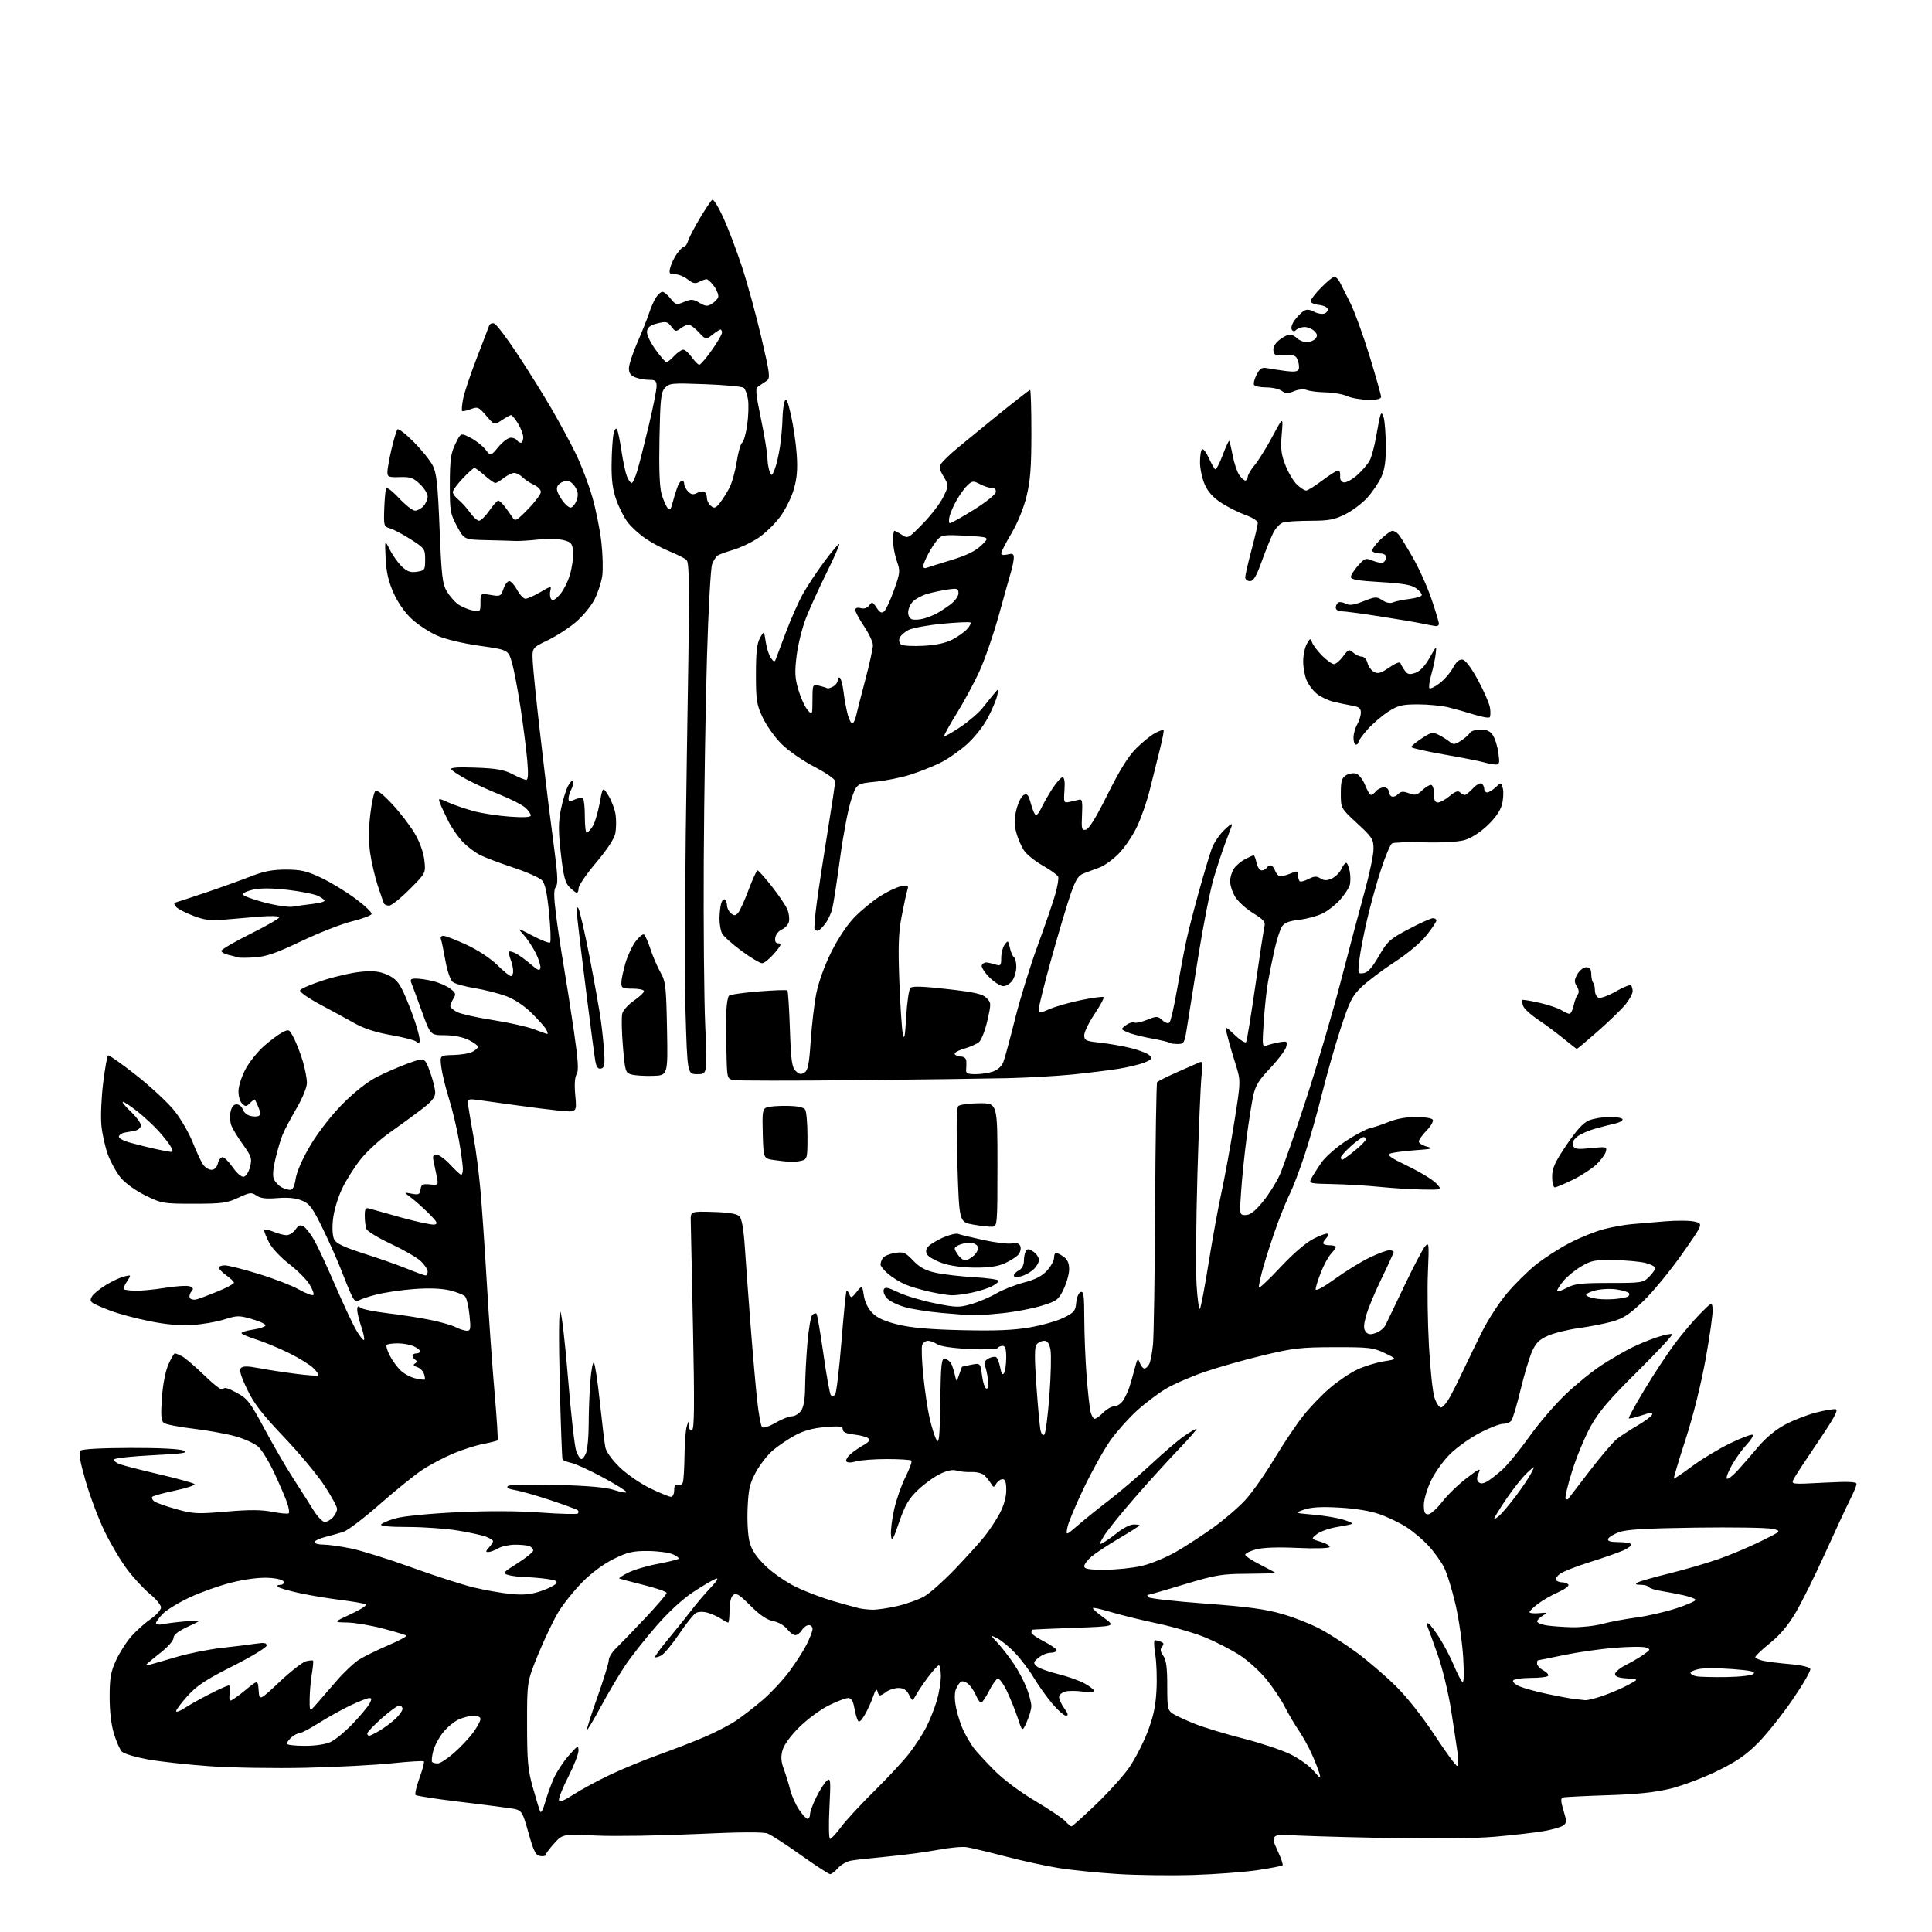 <?xml version="1.0" encoding="UTF-8" standalone="no"?>
<svg 
  version="1.1" 
  xmlns="http://www.w3.org/2000/svg" 
  xmlns:xlink="http://www.w3.org/1999/xlink" 
  xmlns:svg="http://www.w3.org/2000/svg"
  xmlns:rdf="http://www.w3.org/1999/02/22-rdf-syntax-ns#"
  xmlns:cc="http://creativecommons.org/ns#"
  xmlns:dc="http://purl.org/dc/elements/1.1/"
  viewBox="0 0 768 768"
  width="768"
  height="768"
>
<style>svg {background-color: white; }</style>"
<path stroke="none" fill="black" fill-rule="evenodd" d="M474.50,745.33C465.70,745.61 452.12,745.44 444.33,744.96C436.53,744.47 425.96,743.40 420.83,742.58C415.70,741.75 406.10,739.66 399.50,737.92C392.90,736.19 386.04,734.55 384.26,734.28C382.47,734.00 377.30,734.49 372.76,735.36C368.22,736.22 359.32,737.41 353.00,737.99C346.68,738.58 340.08,739.31 338.35,739.62C336.62,739.93 334.26,741.27 333.11,742.59C331.96,743.92 330.56,745.00 330.01,745.00C329.46,745.00 324.21,741.59 318.35,737.42C312.50,733.25 306.53,729.39 305.10,728.85C303.36,728.18 293.92,728.25 276.50,729.07C262.20,729.73 244.47,730.01 237.10,729.68C223.70,729.07 223.70,729.07 220.35,732.73C218.51,734.74 217.00,736.78 217.00,737.26C217.00,737.75 216.01,738.00 214.80,737.82C212.94,737.55 212.18,736.06 210.05,728.50C207.50,719.50 207.50,719.50 202.50,718.76C199.75,718.35 190.38,717.16 181.68,716.11C172.98,715.06 165.57,713.90 165.20,713.54C164.84,713.17 165.54,710.12 166.76,706.76C167.99,703.40 168.77,700.43 168.49,700.16C168.22,699.89 162.48,700.24 155.75,700.94C149.01,701.65 133.60,702.45 121.50,702.72C109.40,703.00 92.30,702.72 83.50,702.11C74.70,701.50 63.54,700.27 58.71,699.39C53.88,698.50 49.27,697.13 48.47,696.33C47.67,695.53 46.24,692.32 45.29,689.19C44.20,685.59 43.57,680.19 43.58,674.50C43.59,666.95 44.01,664.60 46.18,659.88C47.61,656.79 50.39,652.47 52.37,650.28C54.35,648.09 57.77,645.04 59.98,643.51C62.19,641.98 64.00,639.94 64.00,638.98C64.00,638.03 62.02,635.61 59.59,633.63C57.16,631.64 53.08,627.22 50.52,623.81C47.95,620.40 43.89,613.53 41.49,608.55C39.09,603.57 35.72,594.60 34.00,588.62C31.80,580.98 31.18,577.42 31.92,576.68C32.58,576.02 39.97,575.61 51.74,575.57C63.35,575.54 71.45,575.95 73.00,576.63C75.04,577.53 72.77,577.87 60.74,578.47C52.63,578.88 45.74,579.61 45.43,580.11C45.13,580.60 46.02,581.44 47.41,581.97C48.81,582.50 55.92,584.33 63.22,586.04C70.53,587.75 76.86,589.50 77.31,589.93C77.76,590.37 74.25,591.53 69.52,592.53C64.79,593.52 60.71,594.66 60.47,595.05C60.22,595.45 60.58,596.22 61.26,596.77C61.94,597.33 65.85,598.72 69.95,599.87C76.82,601.80 78.35,601.88 89.90,600.89C99.16,600.10 103.93,600.12 108.30,600.98C111.54,601.62 114.46,601.87 114.79,601.54C115.12,601.22 114.80,599.27 114.08,597.22C113.36,595.18 111.09,589.90 109.03,585.50C106.97,581.10 104.13,576.43 102.71,575.13C101.28,573.83 97.15,571.94 93.52,570.94C89.89,569.93 82.33,568.57 76.71,567.91C71.09,567.25 65.88,566.22 65.12,565.62C64.04,564.77 63.87,562.60 64.36,555.67C64.74,550.31 65.76,545.07 66.94,542.40C68.01,539.98 69.17,538.00 69.51,538.00C69.85,538.00 71.11,538.50 72.32,539.11C73.52,539.72 77.59,543.21 81.37,546.86C85.60,550.95 88.42,553.01 88.71,552.24C89.05,551.31 90.49,551.69 94.01,553.60C98.40,555.99 99.40,557.28 105.07,567.87C108.49,574.26 113.61,583.10 116.45,587.50C119.29,591.90 122.94,597.64 124.56,600.25C126.18,602.86 128.22,605.00 129.10,605.00C129.97,605.00 131.43,604.18 132.35,603.17C133.26,602.17 134.00,600.65 134.00,599.80C134.00,598.95 131.75,594.80 128.99,590.59C126.24,586.37 118.97,577.65 112.83,571.21C104.10,562.04 100.93,557.91 98.20,552.19C95.69,546.92 95.02,544.58 95.81,543.79C96.59,543.01 98.52,543.02 102.70,543.82C105.89,544.44 112.46,545.46 117.31,546.08C122.15,546.71 126.32,547.02 126.57,546.76C126.82,546.51 125.94,545.21 124.61,543.88C123.28,542.56 118.89,539.84 114.85,537.85C110.81,535.86 104.91,533.42 101.75,532.43C98.59,531.44 96.00,530.32 96.00,529.93C96.00,529.54 98.01,528.92 100.48,528.56C102.94,528.19 105.20,527.48 105.51,526.98C105.82,526.48 103.51,525.33 100.37,524.42C95.02,522.86 94.33,522.87 89.09,524.52C86.01,525.49 80.26,526.47 76.30,526.72C71.46,527.01 65.88,526.50 59.30,525.16C53.91,524.06 47.02,522.22 44.00,521.07C40.97,519.93 37.83,518.56 37.00,518.02C35.84,517.28 35.75,516.65 36.60,515.28C37.20,514.30 39.68,512.29 42.10,510.80C44.52,509.32 47.79,507.79 49.36,507.41C52.23,506.73 52.23,506.73 50.48,509.39C49.52,510.86 48.92,512.26 49.16,512.49C49.39,512.73 51.37,513.00 53.54,513.09C55.72,513.18 61.13,512.67 65.57,511.95C70.00,511.23 74.44,510.96 75.43,511.33C76.87,511.89 76.99,512.31 76.03,513.47C75.37,514.26 75.13,515.40 75.50,516.00C75.87,516.59 77.14,516.81 78.33,516.47C79.53,516.13 83.31,514.69 86.75,513.28C90.19,511.86 93.00,510.35 93.00,509.92C93.00,509.49 91.65,508.17 90.00,507.00C88.35,505.83 87.00,504.44 87.00,503.93C87.00,503.42 88.07,503.00 89.37,503.00C90.68,503.00 96.71,504.52 102.77,506.39C108.84,508.25 116.07,511.05 118.84,512.61C121.62,514.17 124.19,515.14 124.56,514.77C124.93,514.41 124.24,512.50 123.03,510.54C121.82,508.59 118.16,504.93 114.90,502.42C111.61,499.89 108.08,496.13 106.98,493.97C105.89,491.83 105.00,489.63 105.00,489.09C105.00,488.53 106.49,488.73 108.47,489.55C110.38,490.35 112.82,491.00 113.91,491.00C115.00,491.00 116.59,489.99 117.45,488.76C118.71,486.97 119.37,486.74 120.76,487.60C121.72,488.20 123.61,490.67 124.97,493.09C126.34,495.52 130.07,503.57 133.27,511.00C136.48,518.42 140.24,526.44 141.64,528.83C143.03,531.21 144.41,532.92 144.70,532.63C144.99,532.34 144.50,529.98 143.61,527.38C142.73,524.77 142.00,521.77 142.00,520.70C142.00,519.22 142.31,519.01 143.30,519.83C144.01,520.43 148.85,521.41 154.05,522.03C159.25,522.64 166.86,523.83 170.96,524.66C175.07,525.49 179.66,526.81 181.16,527.58C182.67,528.36 184.66,529.00 185.59,529.00C187.07,529.00 187.20,528.21 186.64,522.85C186.29,519.47 185.53,516.14 184.95,515.44C184.37,514.74 181.61,513.63 178.81,512.95C175.46,512.15 170.62,511.97 164.61,512.41C159.60,512.79 152.80,513.79 149.50,514.64C146.20,515.48 142.99,516.60 142.37,517.11C141.61,517.74 140.75,517.00 139.70,514.77C138.85,512.97 137.05,508.57 135.69,505.00C134.33,501.43 131.05,494.05 128.41,488.61C124.26,480.09 123.11,478.53 120.05,477.25C117.64,476.24 114.52,475.93 110.30,476.26C105.75,476.63 103.53,476.36 101.95,475.26C100.00,473.89 99.35,473.96 94.72,476.12C90.22,478.23 88.21,478.50 77.05,478.50C64.82,478.50 64.26,478.40 57.76,475.20C53.92,473.31 49.77,470.33 48.02,468.20C46.33,466.17 44.04,462.05 42.92,459.07C41.81,456.08 40.62,450.78 40.30,447.30C39.97,443.82 40.29,436.24 41.01,430.45C41.72,424.66 42.60,419.75 42.96,419.52C43.32,419.30 48.41,422.90 54.27,427.52C60.12,432.14 66.95,438.52 69.45,441.70C71.94,444.88 75.14,450.41 76.56,453.99C77.99,457.57 79.80,461.51 80.60,462.75C81.39,463.99 82.93,465.00 84.00,465.00C85.26,465.00 86.19,464.10 86.59,462.50C86.93,461.12 87.78,460.00 88.47,460.00C89.16,460.00 90.99,461.82 92.53,464.04C94.17,466.41 95.99,467.96 96.91,467.78C97.79,467.61 98.90,465.85 99.41,463.83C100.23,460.51 99.97,459.70 96.60,455.01C94.56,452.17 92.48,448.75 91.97,447.42C91.46,446.09 91.32,443.65 91.65,442.00C92.05,439.99 92.85,439.00 94.06,439.00C95.05,439.00 96.15,439.90 96.50,441.00C96.85,442.10 98.20,443.26 99.51,443.59C100.82,443.92 102.34,443.90 102.91,443.56C103.59,443.14 103.54,442.03 102.76,440.21C102.12,438.72 101.48,437.33 101.35,437.13C101.21,436.93 100.33,437.52 99.40,438.45C97.89,439.97 97.55,439.98 96.19,438.62C95.32,437.75 94.73,435.55 94.81,433.49C94.88,431.50 96.18,427.60 97.69,424.83C99.20,422.06 102.47,417.99 104.97,415.79C107.46,413.60 110.73,411.16 112.22,410.39C114.87,409.01 115.00,409.08 116.86,412.74C117.92,414.81 119.50,418.94 120.39,421.93C121.28,424.92 122.00,428.75 122.00,430.45C122.00,432.25 120.30,436.43 117.91,440.52C115.67,444.36 113.18,449.03 112.40,450.91C111.61,452.78 110.30,457.20 109.48,460.72C108.43,465.27 108.30,467.68 109.02,469.04C109.59,470.09 110.91,471.41 111.96,471.98C113.01,472.54 114.55,473.00 115.37,473.00C116.39,473.00 117.10,471.54 117.55,468.49C117.96,465.78 120.28,460.52 123.37,455.31C126.39,450.21 131.59,443.51 136.00,439.02C140.56,434.39 145.85,430.17 149.50,428.27C152.80,426.55 158.51,424.06 162.17,422.73C168.84,420.31 168.84,420.31 170.92,426.01C172.06,429.14 173.00,432.87 173.00,434.29C173.00,436.27 171.65,437.91 167.25,441.24C164.09,443.64 158.48,447.72 154.78,450.33C151.09,452.93 146.03,457.55 143.55,460.60C141.07,463.65 137.68,468.99 136.01,472.47C134.27,476.12 132.73,481.32 132.37,484.74C131.98,488.45 132.18,491.46 132.89,492.80C133.72,494.35 137.01,495.88 144.77,498.35C150.67,500.22 158.39,502.94 161.92,504.38C165.45,505.82 168.72,507.00 169.17,507.00C169.63,507.00 170.00,506.30 170.00,505.45C170.00,504.60 168.76,502.74 167.25,501.31C165.74,499.88 160.40,496.80 155.40,494.46C150.39,492.12 146.00,489.44 145.65,488.52C145.29,487.59 145.00,485.27 145.00,483.35C145.00,480.50 145.32,479.96 146.75,480.40C147.71,480.69 153.56,482.33 159.74,484.04C165.92,485.75 171.77,486.98 172.74,486.78C174.18,486.47 173.77,485.67 170.50,482.41C168.30,480.21 165.15,477.40 163.50,476.16C160.50,473.91 160.50,473.91 163.67,474.52C166.44,475.05 166.89,474.83 167.17,472.81C167.45,470.83 167.99,470.55 170.89,470.83C174.25,471.16 174.28,471.13 173.65,467.83C173.30,466.00 172.73,463.26 172.39,461.75C171.89,459.55 172.12,459.00 173.54,459.00C174.51,459.00 176.97,460.80 179.00,463.00C181.03,465.20 182.99,467.00 183.35,467.00C183.71,467.00 184.00,465.93 184.00,464.63C184.00,463.33 183.31,458.27 182.46,453.38C181.61,448.50 179.83,441.06 178.51,436.85C177.18,432.64 175.81,427.02 175.45,424.35C174.81,419.50 174.81,419.50 180.24,419.38C183.22,419.31 186.64,418.73 187.83,418.09C189.02,417.45 190.00,416.55 190.00,416.08C190.00,415.61 188.31,414.39 186.25,413.37C183.94,412.23 180.32,411.52 176.80,411.51C171.11,411.50 171.11,411.50 167.68,402.00C165.80,396.77 163.92,391.71 163.52,390.75C162.93,389.34 163.30,389.00 165.45,389.00C166.92,389.00 170.00,389.48 172.31,390.06C174.61,390.64 177.62,391.97 179.00,393.01C181.17,394.66 181.34,395.18 180.25,396.94C179.56,398.06 179.00,399.42 179.00,399.96C179.00,400.50 180.24,401.57 181.75,402.33C183.26,403.09 189.68,404.52 196.00,405.50C202.32,406.49 209.65,408.13 212.29,409.15C214.92,410.17 217.30,411.00 217.57,411.00C217.85,411.00 217.65,410.21 217.13,409.25C216.62,408.28 214.02,405.35 211.36,402.73C208.37,399.78 204.49,397.21 201.18,395.97C198.24,394.87 192.61,393.44 188.67,392.80C184.72,392.16 180.78,391.04 179.91,390.30C179.02,389.57 177.74,385.76 177.03,381.74C176.32,377.76 175.52,373.94 175.26,373.25C175.00,372.56 175.45,372.00 176.25,372.00C177.06,372.00 181.18,373.60 185.41,375.55C189.96,377.66 194.93,380.92 197.61,383.55C200.09,386.00 202.54,388.00 203.06,388.00C203.58,388.00 204.00,387.13 204.00,386.07C204.00,385.00 203.54,382.91 202.97,381.43C202.41,379.94 202.14,378.52 202.39,378.28C202.63,378.04 203.88,378.39 205.16,379.07C206.45,379.74 209.07,381.66 211.00,383.33C213.81,385.78 214.56,386.06 214.81,384.76C214.98,383.88 214.14,381.20 212.95,378.83C211.76,376.45 209.59,373.20 208.14,371.61C205.50,368.71 205.50,368.71 211.77,372.00C215.22,373.82 218.33,375.01 218.68,374.65C219.04,374.29 218.85,369.02 218.26,362.93C217.49,355.06 216.69,351.31 215.48,349.97C214.54,348.94 209.43,346.66 204.13,344.91C198.84,343.16 192.90,340.92 190.95,339.94C188.99,338.96 185.92,336.66 184.11,334.83C182.30,333.00 179.71,329.33 178.36,326.69C177.01,324.04 175.50,320.81 175.01,319.52C174.11,317.16 174.11,317.16 178.37,319.04C180.71,320.08 185.30,321.63 188.56,322.50C191.83,323.36 198.21,324.32 202.75,324.64C208.30,325.03 211.00,324.87 211.00,324.15C211.00,323.56 210.05,322.19 208.88,321.10C207.71,320.02 203.16,317.68 198.76,315.90C194.36,314.13 188.35,311.37 185.40,309.78C182.45,308.18 179.74,306.40 179.39,305.82C178.94,305.10 182.01,304.88 189.12,305.15C197.41,305.46 200.36,305.98 203.78,307.77C206.14,309.00 208.56,310.00 209.17,310.00C209.94,310.00 210.07,307.66 209.59,302.25C209.22,297.99 208.03,288.65 206.95,281.50C205.87,274.35 204.32,266.21 203.51,263.42C202.04,258.33 202.04,258.33 190.65,256.71C183.87,255.75 177.02,254.10 173.70,252.63C170.65,251.28 166.15,248.33 163.71,246.08C160.99,243.58 158.18,239.57 156.47,235.75C154.42,231.18 153.57,227.50 153.30,222.01C152.94,214.50 152.94,214.50 155.01,218.60C156.15,220.86 158.30,223.85 159.79,225.25C161.90,227.23 163.22,227.67 165.75,227.28C168.84,226.80 169.00,226.56 169.00,222.42C169.00,218.21 168.81,217.94 163.25,214.38C160.09,212.36 156.38,210.39 155.00,210.01C152.61,209.34 152.51,209.01 152.74,202.41C152.87,198.62 153.19,194.95 153.45,194.26C153.75,193.50 155.74,194.95 158.60,198.01C161.17,200.75 164.04,203.00 164.98,203.00C165.92,203.00 167.43,202.18 168.35,201.17C169.26,200.17 170.00,198.45 170.00,197.36C170.00,196.27 168.62,194.05 166.93,192.44C164.32,189.93 163.14,189.52 158.93,189.65C154.51,189.79 154.00,189.58 154.00,187.65C154.00,186.47 154.74,182.35 155.64,178.50C156.55,174.65 157.61,171.14 158.00,170.69C158.39,170.25 161.30,172.49 164.45,175.67C167.61,178.85 171.02,183.08 172.03,185.07C173.55,188.05 174.03,192.43 174.74,210.15C175.48,228.65 175.87,232.09 177.55,234.96C178.62,236.79 180.62,239.12 182.00,240.13C183.38,241.15 185.96,242.26 187.75,242.61C190.95,243.24 191.00,243.19 191.00,239.54C191.00,235.82 191.00,235.82 195.02,236.50C198.85,237.15 199.09,237.04 200.12,234.09C200.71,232.39 201.76,231.00 202.44,231.00C203.12,231.00 204.53,232.57 205.57,234.50C206.61,236.42 208.10,238.00 208.89,238.00C209.68,238.00 212.34,236.82 214.81,235.37C219.02,232.91 219.27,232.87 218.77,234.76C218.48,235.87 218.60,237.35 219.03,238.04C219.60,238.97 220.50,238.56 222.43,236.49C223.86,234.93 225.74,231.28 226.58,228.36C227.43,225.45 227.98,221.39 227.81,219.34C227.53,216.02 227.12,215.52 224.00,214.70C222.07,214.20 217.57,214.10 214.00,214.47C210.43,214.85 206.38,215.10 205.00,215.04C203.62,214.97 198.45,214.82 193.51,214.71C184.51,214.50 184.51,214.50 181.65,209.17C178.97,204.18 178.79,203.12 178.82,192.38C178.85,182.75 179.20,180.22 181.01,176.48C183.16,172.04 183.16,172.04 186.98,173.99C189.09,175.07 191.77,177.16 192.94,178.65C195.07,181.36 195.07,181.36 198.11,177.68C199.78,175.66 201.99,174.00 203.01,174.00C204.04,174.00 205.16,174.45 205.50,175.00C205.84,175.55 206.54,176.00 207.06,176.00C207.58,176.00 208.00,175.04 208.00,173.87C208.00,172.70 207.06,170.22 205.92,168.37C204.77,166.52 203.54,165.00 203.17,165.01C202.80,165.01 201.15,165.92 199.50,167.02C196.50,169.03 196.50,169.03 193.30,165.28C190.30,161.76 189.91,161.59 187.11,162.65C185.46,163.27 183.93,163.59 183.69,163.36C183.46,163.13 183.63,161.02 184.07,158.68C184.50,156.33 186.85,149.26 189.28,142.96C191.72,136.66 193.98,130.72 194.32,129.77C194.70,128.69 195.52,128.26 196.51,128.64C197.38,128.98 201.51,134.43 205.69,140.76C209.87,147.09 215.95,156.82 219.18,162.39C222.42,167.95 226.82,176.10 228.95,180.50C231.09,184.90 234.00,192.55 235.43,197.50C236.86,202.45 238.49,210.53 239.05,215.45C239.61,220.37 239.76,226.44 239.40,228.95C239.03,231.45 237.68,235.60 236.39,238.18C235.10,240.75 231.79,244.80 229.03,247.18C226.28,249.55 221.20,252.85 217.76,254.50C211.50,257.50 211.50,257.50 211.77,263.00C211.92,266.02 213.16,278.18 214.52,290.00C215.88,301.82 217.45,315.10 218.01,319.50C218.57,323.90 219.72,332.83 220.56,339.34C221.71,348.23 221.81,351.52 220.96,352.55C220.11,353.58 220.11,356.27 220.97,363.21C221.60,368.32 222.97,377.45 224.01,383.50C225.05,389.55 226.90,401.41 228.13,409.85C229.84,421.68 230.09,425.63 229.21,427.04C228.47,428.23 228.28,431.22 228.69,435.53C229.31,442.19 229.31,442.19 222.40,441.51C218.61,441.13 210.78,440.15 205.00,439.33C199.22,438.51 192.52,437.58 190.10,437.27C185.70,436.71 185.70,436.71 186.29,440.60C186.61,442.75 187.54,448.15 188.36,452.60C189.18,457.06 190.34,466.06 190.94,472.60C191.54,479.15 192.70,495.98 193.52,510.00C194.34,524.02 195.73,543.74 196.62,553.80C197.50,563.87 198.03,572.31 197.79,572.55C197.55,572.79 195.00,573.43 192.12,573.98C189.25,574.52 183.85,576.25 180.13,577.81C176.40,579.38 170.85,582.32 167.78,584.36C164.72,586.39 157.10,592.54 150.87,598.03C144.63,603.51 138.17,608.43 136.51,608.94C134.86,609.46 131.59,610.38 129.25,610.98C126.91,611.58 125.00,612.51 125.00,613.04C125.00,613.57 126.59,614.00 128.54,614.00C130.49,614.00 135.48,614.70 139.64,615.56C143.80,616.42 154.62,619.81 163.68,623.10C172.75,626.38 183.84,629.96 188.34,631.04C192.83,632.12 199.47,633.29 203.10,633.63C207.99,634.10 211.02,633.82 214.77,632.57C217.56,631.65 220.33,630.30 220.93,629.58C221.79,628.55 221.05,628.14 217.37,627.64C214.81,627.29 210.87,626.96 208.61,626.90C206.35,626.85 203.38,626.47 202.00,626.07C199.64,625.38 199.84,625.13 205.70,621.42C209.12,619.26 211.93,616.99 211.95,616.36C211.98,615.73 211.29,614.94 210.42,614.61C209.55,614.27 206.96,614.02 204.67,614.04C202.38,614.05 199.38,614.71 198.00,615.50C196.62,616.29 194.87,616.95 194.10,616.96C192.98,616.99 193.04,616.62 194.35,615.17C195.26,614.17 196.00,613.03 196.00,612.65C196.00,612.26 194.76,611.47 193.25,610.88C191.74,610.29 186.68,609.18 182.00,608.41C177.32,607.64 168.41,607.01 162.19,607.00C155.01,607.00 151.10,606.64 151.49,606.01C151.83,605.47 154.44,604.36 157.30,603.55C160.28,602.70 170.61,601.68 181.50,601.15C193.91,600.55 205.45,600.59 214.77,601.26C222.62,601.83 229.33,602.00 229.69,601.65C230.04,601.29 230.05,600.72 229.71,600.37C229.36,600.03 224.48,598.22 218.85,596.36C213.22,594.49 206.88,592.68 204.75,592.34C202.24,591.94 201.22,591.38 201.85,590.75C202.45,590.15 209.91,589.97 221.16,590.27C233.99,590.61 240.93,591.23 244.25,592.33C246.86,593.20 249.00,593.55 249.00,593.12C249.00,592.68 244.78,590.05 239.62,587.27C234.47,584.49 228.85,581.91 227.14,581.53C225.42,581.15 223.84,580.54 223.62,580.17C223.40,579.80 222.90,566.23 222.51,550.00C222.06,531.11 222.15,520.86 222.76,521.50C223.29,522.05 224.66,533.98 225.81,548.00C226.95,562.02 228.41,574.96 229.04,576.75C229.68,578.54 230.61,580.00 231.12,580.00C231.63,580.00 232.49,578.85 233.02,577.43C233.56,576.02 234.00,570.96 234.01,566.18C234.01,561.41 234.30,553.77 234.66,549.20C235.01,544.64 235.66,541.26 236.09,541.70C236.53,542.14 237.60,549.25 238.47,557.50C239.34,565.75 240.32,573.81 240.65,575.42C240.99,577.11 243.38,580.41 246.37,583.30C249.19,586.03 254.64,589.78 258.47,591.63C262.31,593.48 266.02,595.00 266.72,595.00C267.43,595.00 268.00,593.84 268.00,592.39C268.00,590.55 268.42,589.95 269.42,590.33C270.20,590.63 271.10,590.19 271.42,589.36C271.74,588.52 272.04,583.71 272.10,578.67C272.15,573.63 272.56,568.38 273.00,567.00C273.79,564.53 273.80,564.53 273.90,566.81C273.96,568.28 274.42,568.86 275.15,568.41C276.00,567.88 276.09,557.72 275.49,528.60C275.05,507.09 274.64,487.70 274.59,485.50C274.50,481.50 274.50,481.50 283.48,481.77C289.69,481.95 292.91,482.48 293.91,483.48C294.89,484.46 295.59,488.44 296.08,495.71C296.47,501.65 297.51,515.73 298.38,527.00C299.25,538.27 300.44,551.77 301.02,556.99C301.60,562.20 302.46,566.86 302.94,567.34C303.42,567.82 305.74,567.06 308.24,565.60C310.68,564.17 313.62,563.00 314.78,563.00C315.94,563.00 317.59,562.00 318.44,560.78C319.48,559.30 320.01,556.21 320.04,551.53C320.07,547.66 320.47,539.84 320.94,534.15C321.42,528.46 322.29,523.31 322.88,522.72C323.48,522.12 324.23,521.90 324.56,522.22C324.88,522.55 326.13,529.80 327.34,538.34C328.54,546.88 329.87,554.20 330.28,554.61C330.70,555.03 331.45,554.95 331.95,554.43C332.45,553.92 333.59,544.52 334.47,533.55C335.35,522.58 336.26,513.40 336.51,513.16C336.75,512.91 337.26,513.52 337.64,514.52C338.26,516.13 338.56,516.03 340.53,513.57C342.72,510.82 342.72,510.82 343.39,515.02C343.80,517.63 345.10,520.26 346.83,521.98C348.77,523.92 351.81,525.29 357.05,526.55C362.32,527.83 369.77,528.48 382.53,528.77C395.72,529.07 402.91,528.78 409.34,527.67C414.17,526.83 420.24,525.10 422.81,523.83C426.98,521.76 427.53,521.09 427.81,517.84C427.98,515.80 428.75,513.93 429.56,513.62C430.76,513.15 431.00,514.92 431.02,524.28C431.04,530.45 431.45,540.67 431.94,547.00C432.43,553.33 433.14,559.74 433.52,561.25C433.91,562.76 434.64,564.00 435.15,564.00C435.67,564.00 437.22,562.88 438.59,561.50C439.97,560.12 441.96,559.00 443.02,559.00C444.08,559.00 445.63,557.97 446.46,556.71C447.28,555.44 448.40,553.08 448.93,551.46C449.47,549.83 450.43,546.48 451.07,544.00C452.11,539.99 452.33,539.74 453.09,541.75C453.55,542.99 454.38,544.00 454.93,544.00C455.48,544.00 456.34,543.21 456.83,542.25C457.33,541.29 458.00,537.80 458.33,534.50C458.66,531.20 459.04,506.54 459.18,479.70C459.32,452.87 459.68,430.59 459.97,430.20C460.26,429.82 463.88,428.00 468.00,426.17C472.12,424.34 476.13,422.58 476.91,422.25C478.07,421.77 478.20,422.71 477.64,427.58C477.27,430.84 476.53,448.57 475.99,467.00C475.46,485.43 475.31,505.13 475.66,510.80C476.01,516.46 476.61,520.74 476.98,520.30C477.35,519.86 478.92,511.62 480.45,502.00C481.99,492.38 484.28,479.77 485.55,474.00C486.82,468.23 489.07,455.89 490.56,446.60C493.26,429.69 493.26,429.69 491.19,423.10C490.05,419.47 488.87,415.49 488.56,414.25C488.25,413.01 487.72,410.99 487.39,409.75C486.88,407.87 487.44,408.14 490.77,411.34C492.97,413.45 495.03,414.76 495.35,414.24C495.68,413.72 497.32,403.66 499.01,391.90C500.71,380.13 502.34,369.51 502.64,368.30C503.09,366.49 502.30,365.55 498.14,362.99C495.36,361.28 492.17,358.40 491.05,356.57C489.92,354.75 489.00,351.95 489.00,350.35C489.00,348.75 489.70,346.44 490.56,345.22C491.42,343.99 493.42,342.32 495.01,341.49C496.60,340.67 498.11,340.00 498.37,340.00C498.63,340.00 499.14,341.35 499.50,343.00C499.86,344.65 500.77,346.00 501.52,346.00C502.27,346.00 503.16,345.55 503.50,345.00C503.84,344.45 504.56,344.00 505.09,344.00C505.63,344.00 506.35,344.79 506.71,345.75C507.06,346.71 507.79,347.79 508.31,348.14C508.84,348.50 510.78,348.15 512.64,347.38C515.75,346.08 516.00,346.11 516.00,347.82C516.00,348.84 516.28,349.95 516.63,350.29C516.97,350.64 518.54,350.26 520.11,349.44C522.40,348.26 523.36,348.21 524.91,349.18C526.41,350.11 527.44,350.12 529.44,349.21C530.86,348.56 532.55,346.90 533.18,345.51C533.81,344.13 534.68,343.00 535.12,343.00C535.55,343.00 536.20,344.54 536.55,346.41C536.90,348.29 536.88,350.79 536.51,351.98C536.13,353.16 534.44,355.70 532.76,357.62C531.07,359.55 527.99,361.98 525.92,363.04C523.84,364.10 519.61,365.26 516.50,365.63C512.30,366.12 510.52,366.83 509.55,368.40C508.82,369.55 507.52,373.65 506.64,377.50C505.77,381.35 504.59,387.20 504.02,390.49C503.44,393.79 502.69,400.95 502.33,406.41C501.71,415.91 501.76,416.31 503.59,415.58C504.64,415.17 506.93,414.59 508.69,414.29C511.64,413.80 511.83,413.94 511.29,416.13C510.97,417.43 508.13,421.21 504.98,424.53C500.35,429.40 499.05,431.54 498.15,435.73C497.54,438.58 496.37,446.01 495.56,452.23C494.74,458.46 493.76,467.93 493.39,473.28C492.70,483.00 492.70,483.00 495.18,483.00C496.94,483.00 498.88,481.50 501.96,477.75C504.33,474.86 507.36,470.06 508.70,467.09C510.03,464.11 514.73,450.64 519.13,437.16C523.54,423.68 529.78,402.49 532.99,390.07C536.21,377.66 540.46,361.69 542.42,354.58C544.39,347.47 546.00,339.78 546.00,337.48C546.00,333.61 545.51,332.84 539.50,327.30C533.00,321.30 533.00,321.30 533.00,315.39C533.00,310.50 533.36,309.26 535.06,308.19C536.20,307.48 538.02,307.19 539.10,307.53C540.19,307.88 541.79,309.92 542.65,312.08C543.51,314.24 544.56,316.00 544.99,316.00C545.41,316.00 546.32,315.33 547.00,314.50C547.68,313.68 549.09,313.00 550.12,313.00C551.16,313.00 552.00,313.65 552.00,314.44C552.00,315.23 552.49,316.19 553.10,316.56C553.70,316.93 554.87,316.56 555.69,315.74C556.88,314.55 557.77,314.47 560.06,315.33C562.52,316.26 563.27,316.10 565.28,314.21C566.57,312.99 568.16,312.00 568.81,312.00C569.50,312.00 570.00,313.47 570.00,315.50C570.00,318.05 570.44,319.00 571.61,319.00C572.49,319.00 574.58,317.85 576.25,316.44C578.38,314.65 579.60,314.20 580.34,314.94C580.92,315.52 581.78,316.00 582.25,316.00C582.71,316.00 584.18,314.83 585.50,313.41C586.82,311.98 588.37,311.11 588.95,311.47C589.53,311.83 590.00,312.77 590.00,313.56C590.00,314.35 590.53,315.00 591.19,315.00C591.84,315.00 593.36,314.07 594.56,312.94C596.75,310.88 596.75,310.88 597.41,313.48C597.76,314.91 597.59,317.80 597.03,319.90C596.36,322.39 594.29,325.32 591.12,328.29C588.08,331.13 584.61,333.30 581.95,334.01C579.48,334.68 572.77,335.03 566.08,334.85C559.71,334.68 553.97,334.87 553.33,335.28C552.69,335.69 550.78,340.18 549.10,345.26C547.42,350.34 544.91,359.30 543.54,365.16C542.16,371.02 540.74,378.38 540.37,381.50C539.72,387.04 539.76,387.17 542.05,386.84C543.73,386.60 545.46,384.67 548.11,380.07C551.53,374.16 552.48,373.30 560.00,369.32C564.50,366.94 568.82,365.00 569.59,365.00C570.37,365.00 571.00,365.41 571.00,365.91C571.00,366.41 569.25,369.04 567.10,371.75C564.79,374.68 559.61,379.03 554.35,382.45C549.48,385.63 543.58,390.08 541.23,392.34C537.47,395.96 536.47,397.96 532.88,408.98C530.64,415.87 527.28,427.66 525.42,435.19C523.55,442.73 520.41,453.74 518.42,459.66C516.44,465.59 513.94,472.15 512.87,474.25C511.80,476.35 509.56,481.77 507.89,486.28C506.22,490.80 503.76,498.28 502.42,502.90C501.07,507.53 500.20,511.53 500.48,511.81C500.75,512.09 504.65,508.39 509.13,503.60C514.18,498.21 519.17,493.93 522.24,492.38C524.97,491.00 527.46,490.13 527.78,490.45C528.10,490.77 527.83,491.57 527.18,492.22C526.53,492.87 526.00,493.76 526.00,494.20C526.00,494.64 527.12,495.00 528.50,495.00C529.88,495.00 531.00,495.31 531.00,495.69C531.00,496.06 530.13,497.30 529.08,498.44C528.02,499.57 526.22,502.88 525.08,505.79C523.93,508.69 523.00,511.71 523.00,512.49C523.00,513.36 526.02,511.74 530.75,508.32C535.01,505.25 541.20,501.44 544.50,499.87C547.80,498.29 551.29,497.00 552.25,497.00C553.21,497.00 554.00,497.30 554.00,497.67C554.00,498.04 551.80,502.88 549.10,508.42C546.41,513.97 543.65,520.63 542.98,523.24C542.02,526.91 542.01,528.31 542.93,529.42C543.84,530.51 544.79,530.62 546.92,529.88C548.46,529.34 550.20,527.91 550.80,526.70C551.40,525.49 554.79,518.42 558.32,511.00C561.86,503.57 565.51,496.60 566.44,495.50C568.05,493.61 568.11,494.15 567.62,505.73C567.33,512.45 567.51,525.53 568.02,534.80C568.52,544.06 569.51,553.41 570.22,555.57C570.93,557.73 572.10,559.50 572.82,559.50C573.54,559.50 575.22,557.48 576.57,555.00C577.91,552.52 580.37,547.58 582.03,544.00C583.70,540.42 586.96,533.73 589.26,529.13C591.57,524.52 595.96,517.78 599.02,514.14C602.07,510.51 607.22,505.40 610.46,502.79C613.70,500.18 619.76,496.27 623.93,494.11C628.09,491.94 634.23,489.47 637.58,488.60C640.92,487.74 645.87,486.85 648.58,486.62C651.28,486.39 657.33,485.88 662.00,485.49C666.67,485.10 671.98,485.17 673.78,485.64C677.06,486.51 677.06,486.51 668.63,498.51C664.00,505.10 657.11,513.48 653.33,517.13C647.84,522.42 645.34,524.07 640.97,525.32C637.96,526.17 631.96,527.35 627.63,527.94C623.31,528.53 617.78,529.89 615.34,530.97C611.84,532.51 610.52,533.84 608.97,537.32C607.90,539.75 605.85,546.63 604.41,552.61C602.98,558.60 601.34,564.06 600.78,564.75C600.22,565.44 598.72,566.00 597.45,566.00C596.18,566.00 592.08,567.60 588.32,569.55C584.57,571.50 579.31,575.21 576.64,577.80C573.96,580.38 570.47,585.20 568.89,588.50C567.29,591.83 566.00,596.17 566.00,598.25C566.00,601.17 566.39,601.99 567.75,601.96C568.71,601.93 571.21,599.70 573.29,597.00C575.38,594.29 579.75,590.05 583.00,587.58C588.11,583.69 588.77,583.42 587.79,585.57C586.99,587.33 586.97,588.37 587.72,589.12C588.47,589.87 589.43,589.84 590.98,589.01C592.19,588.36 594.98,586.20 597.19,584.21C599.40,582.21 604.25,576.29 607.97,571.04C611.69,565.79 618.21,558.21 622.45,554.18C626.68,550.16 633.16,544.93 636.83,542.56C640.50,540.19 645.75,537.14 648.50,535.77C651.25,534.40 655.89,532.49 658.81,531.54C661.74,530.58 664.39,530.06 664.71,530.38C665.03,530.69 658.81,537.38 650.88,545.23C639.65,556.36 635.56,561.15 632.32,567.00C630.03,571.12 626.71,579.12 624.94,584.77C623.16,590.43 622.01,595.34 622.36,595.69C622.71,596.04 623.14,596.15 623.32,595.92C623.49,595.69 627.33,590.69 631.84,584.81C636.35,578.93 641.27,573.16 642.77,571.99C644.27,570.81 647.94,568.42 650.93,566.67C653.92,564.93 656.54,562.95 656.75,562.29C657.03,561.41 655.85,561.51 652.52,562.65C649.97,563.52 647.71,564.04 647.48,563.81C647.26,563.59 650.05,558.48 653.69,552.45C657.32,546.43 662.63,538.35 665.48,534.50C668.33,530.65 672.88,525.25 675.58,522.50C680.50,517.51 680.50,517.50 680.81,520.22C680.99,521.72 679.76,530.55 678.09,539.85C676.21,550.24 673.13,562.65 670.07,572.09C667.33,580.52 665.23,587.56 665.39,587.73C665.56,587.89 668.80,585.71 672.60,582.88C676.39,580.05 683.23,575.94 687.78,573.73C692.33,571.53 696.35,570.02 696.71,570.38C697.07,570.74 695.99,572.49 694.31,574.26C692.63,576.04 690.02,579.66 688.51,582.30C687.00,584.93 686.07,587.40 686.46,587.79C686.84,588.17 688.81,586.66 690.83,584.44C692.85,582.21 696.59,577.91 699.13,574.89C701.99,571.51 706.02,568.21 709.63,566.29C712.86,564.57 718.36,562.43 721.85,561.53C725.35,560.63 728.90,560.03 729.75,560.20C730.88,560.42 729.01,563.85 722.80,573.00C718.13,579.88 713.76,586.53 713.10,587.79C711.89,590.08 711.89,590.08 724.94,589.39C734.71,588.87 738.00,589.00 738.00,589.88C738.00,590.53 736.85,593.33 735.45,596.09C734.05,598.86 729.59,608.43 725.55,617.37C721.50,626.30 716.22,636.96 713.81,641.04C710.80,646.14 707.56,649.98 703.46,653.28C700.18,655.92 697.61,658.40 697.75,658.79C697.88,659.18 699.23,659.80 700.75,660.16C702.26,660.52 707.02,661.13 711.32,661.50C716.12,661.92 719.32,662.67 719.62,663.44C719.88,664.13 716.68,669.66 712.51,675.73C708.33,681.80 702.13,689.56 698.71,692.98C693.97,697.73 690.13,700.35 682.50,704.07C677.00,706.75 668.67,709.88 664.00,711.02C657.91,712.51 650.82,713.25 639.00,713.63C629.92,713.92 621.95,714.33 621.28,714.53C620.35,714.82 620.41,716.02 621.52,719.71C622.82,723.98 622.81,724.63 621.42,725.66C620.57,726.30 617.08,727.30 613.68,727.89C610.28,728.48 601.65,729.48 594.50,730.11C585.89,730.86 570.37,731.02 548.50,730.58C530.35,730.21 513.92,729.69 512.00,729.42C510.07,729.15 507.85,729.37 507.05,729.90C505.81,730.73 505.94,731.61 507.97,735.93C509.27,738.72 510.11,741.22 509.84,741.50C509.56,741.77 505.10,742.63 499.92,743.41C494.74,744.19 483.30,745.05 474.50,745.33zM329.96,731.00C330.44,731.00 332.41,728.86 334.35,726.25C336.29,723.64 342.21,717.23 347.52,712.00C352.83,706.77 359.09,700.02 361.44,697.00C363.80,693.98 366.86,689.25 368.25,686.50C369.64,683.75 371.50,679.06 372.39,676.07C373.27,673.08 374.00,668.69 374.00,666.32C374.00,663.94 373.65,662.00 373.21,662.00C372.78,662.00 370.83,664.14 368.88,666.75C366.93,669.36 364.75,672.59 364.04,673.93C362.74,676.35 362.74,676.35 361.34,673.68C360.33,671.75 359.15,671.00 357.16,671.00C355.63,671.00 353.51,671.66 352.44,672.47C351.37,673.28 350.20,673.95 349.82,673.97C349.45,673.99 348.98,673.21 348.77,672.25C348.53,671.11 347.94,671.86 347.07,674.42C346.33,676.57 344.82,679.88 343.71,681.77C342.27,684.21 341.48,684.81 340.97,683.85C340.58,683.11 339.95,680.81 339.58,678.75C339.10,676.06 338.40,675.00 337.11,675.00C336.13,675.00 332.63,676.34 329.35,677.98C326.07,679.62 320.83,683.50 317.71,686.60C314.27,690.01 311.65,693.61 311.06,695.74C310.34,698.36 310.48,700.28 311.62,703.37C312.45,705.64 313.58,709.30 314.12,711.50C314.66,713.70 316.21,717.19 317.56,719.25C318.92,721.31 320.47,723.00 321.01,723.00C321.56,723.00 322.00,722.19 322.00,721.20C322.00,720.20 323.15,717.09 324.55,714.28C325.95,711.47 327.82,708.56 328.71,707.83C330.19,706.61 330.27,707.55 329.71,718.75C329.37,725.49 329.49,731.00 329.96,731.00zM425.94,726.00C426.29,726.00 430.67,722.06 435.68,717.25C440.69,712.44 446.63,705.85 448.88,702.61C451.12,699.37 454.38,693.07 456.11,688.61C458.45,682.56 459.37,678.34 459.71,672.00C459.97,667.33 459.76,660.91 459.24,657.75C458.72,654.59 458.65,652.00 459.07,652.00C459.49,652.00 460.56,652.28 461.44,652.62C462.66,653.08 462.78,653.56 461.94,654.57C461.11,655.58 461.23,656.49 462.41,658.18C463.60,659.87 464.00,662.90 464.00,670.11C464.00,679.03 464.17,679.88 466.25,681.23C467.49,682.03 471.43,683.85 475.00,685.27C478.57,686.70 487.12,689.29 494.00,691.04C500.88,692.79 509.34,695.60 512.82,697.28C516.29,698.96 520.50,701.95 522.16,703.92C524.85,707.09 525.11,707.22 524.50,705.00C524.12,703.62 522.76,700.15 521.47,697.28C520.19,694.41 517.82,690.14 516.20,687.78C514.59,685.43 512.12,681.22 510.71,678.44C509.31,675.65 506.03,670.76 503.42,667.57C500.82,664.37 496.05,660.05 492.82,657.96C489.58,655.87 483.50,652.73 479.30,650.98C475.10,649.23 466.45,646.70 460.08,645.35C453.71,644.00 445.44,641.97 441.70,640.84C437.96,639.70 434.70,638.97 434.46,639.20C434.22,639.44 436.16,641.18 438.77,643.07C443.50,646.50 443.50,646.50 427.00,647.09C417.93,647.41 410.39,647.75 410.25,647.84C410.11,647.93 410.00,648.44 410.00,648.98C410.00,649.52 412.25,651.11 415.00,652.50C417.75,653.89 420.00,655.48 420.00,656.02C420.00,656.56 418.92,657.00 417.61,657.00C416.30,657.00 414.16,657.87 412.86,658.94C410.77,660.65 410.67,661.04 412.00,662.30C412.82,663.09 416.65,664.50 420.49,665.44C424.34,666.38 429.17,668.09 431.24,669.26C433.31,670.42 435.00,671.76 435.00,672.25C435.00,672.73 432.98,672.82 430.51,672.45C428.04,672.08 424.89,672.06 423.51,672.41C422.13,672.75 421.00,673.75 421.00,674.61C421.00,675.48 421.93,677.50 423.07,679.10C424.63,681.29 424.79,682.00 423.72,682.00C422.95,682.00 420.50,679.85 418.28,677.22C416.07,674.59 412.78,669.98 410.97,666.97C409.17,663.96 405.85,659.55 403.59,657.17C401.34,654.79 398.15,652.15 396.50,651.30C393.50,649.77 393.50,649.77 396.61,653.13C398.31,654.98 401.20,658.71 403.01,661.41C404.83,664.10 407.14,668.50 408.16,671.17C409.17,673.84 409.99,677.03 409.97,678.26C409.96,679.49 409.14,682.29 408.16,684.47C406.38,688.45 406.38,688.45 404.65,683.17C403.70,680.27 401.76,675.43 400.33,672.41C398.90,669.39 397.23,667.08 396.61,667.26C396.00,667.45 394.48,669.60 393.23,672.05C391.99,674.50 390.59,676.63 390.12,676.79C389.65,676.95 388.72,675.74 388.05,674.11C387.37,672.48 385.99,670.39 384.97,669.47C383.96,668.56 382.62,668.12 382.00,668.50C381.38,668.88 380.46,670.29 379.95,671.62C379.37,673.17 379.43,675.94 380.14,679.27C380.75,682.15 382.15,686.30 383.26,688.50C384.37,690.70 386.13,693.62 387.17,695.00C388.22,696.38 391.79,700.25 395.11,703.62C398.72,707.28 405.27,712.20 411.40,715.85C417.03,719.20 422.47,722.86 423.48,723.97C424.48,725.09 425.59,726.00 425.94,726.00zM216.69,716.50C217.46,713.75 219.02,709.42 220.15,706.88C221.29,704.34 223.95,700.29 226.07,697.88C229.58,693.88 229.92,693.71 229.96,695.88C229.98,697.20 228.18,701.85 225.94,706.23C223.71,710.60 222.03,714.80 222.19,715.54C222.41,716.50 224.10,715.86 228.00,713.34C231.03,711.38 237.55,707.86 242.50,705.51C247.45,703.17 256.18,699.57 261.90,697.52C267.62,695.47 275.85,692.28 280.19,690.42C284.53,688.56 290.20,685.61 292.79,683.85C295.38,682.09 300.07,678.45 303.22,675.75C306.37,673.06 311.02,668.08 313.57,664.69C316.12,661.30 319.28,656.40 320.60,653.80C321.92,651.20 323.00,648.38 323.00,647.53C323.00,646.69 322.33,646.00 321.51,646.00C320.69,646.00 319.45,646.90 318.77,648.00C318.08,649.10 316.90,650.00 316.15,650.00C315.40,650.00 313.92,648.89 312.85,647.54C311.76,646.15 309.36,644.78 307.35,644.41C304.87,643.94 302.11,642.07 298.33,638.29C293.88,633.84 292.63,633.07 291.44,634.05C290.55,634.79 290.00,637.09 290.00,640.12C290.00,642.81 289.76,645.00 289.46,645.00C289.17,645.00 287.88,644.31 286.59,643.47C285.30,642.62 282.91,641.55 281.29,641.08C279.57,640.59 277.63,640.63 276.66,641.17C275.74,641.68 272.74,645.44 269.98,649.52C267.23,653.60 264.05,657.44 262.90,658.05C261.76,658.66 260.64,658.97 260.41,658.74C260.18,658.51 262.58,655.21 265.75,651.41C268.92,647.61 273.05,642.48 274.93,640.00C276.81,637.52 280.18,633.56 282.42,631.19C285.16,628.30 285.84,627.12 284.50,627.60C283.40,627.99 279.42,630.32 275.66,632.79C271.39,635.59 265.84,640.69 260.88,646.39C256.51,651.40 250.95,658.46 248.52,662.07C246.10,665.68 241.76,673.00 238.89,678.32C236.02,683.65 233.51,687.85 233.32,687.66C233.13,687.46 235.01,681.58 237.49,674.59C239.97,667.59 242.00,660.99 242.00,659.92C242.00,658.85 243.29,656.74 244.86,655.24C246.43,653.73 251.60,648.37 256.36,643.33C261.11,638.29 265.00,633.75 265.00,633.23C265.00,632.72 260.84,631.28 255.75,630.02C250.66,628.76 246.34,627.60 246.15,627.44C245.96,627.27 247.57,626.24 249.73,625.14C251.88,624.04 257.13,622.48 261.38,621.68C265.63,620.88 269.38,619.96 269.70,619.64C270.02,619.32 268.98,618.50 267.39,617.82C265.80,617.14 261.34,616.56 257.48,616.54C251.55,616.51 249.44,617.00 243.94,619.71C239.93,621.68 235.14,625.23 231.46,628.95C228.18,632.26 223.90,637.62 221.94,640.85C219.99,644.08 216.39,651.63 213.94,657.61C209.50,668.50 209.50,668.50 209.52,685.50C209.53,700.10 209.85,703.63 211.80,710.50C213.04,714.90 214.33,719.17 214.67,720.00C215.05,720.93 215.81,719.61 216.69,716.50zM579.24,702.00C579.72,702.00 579.83,699.86 579.47,697.25C579.11,694.64 577.94,686.88 576.87,680.00C575.79,673.08 573.44,663.26 571.58,658.00C569.74,652.77 567.88,647.64 567.45,646.59C566.87,645.18 566.99,644.88 567.91,645.45C568.60,645.87 570.62,648.53 572.40,651.36C574.18,654.19 576.66,658.98 577.92,662.00C579.18,665.02 580.67,667.95 581.23,668.50C581.93,669.18 582.06,666.15 581.65,659.00C581.32,653.23 579.95,643.71 578.60,637.86C577.26,632.01 575.19,625.33 574.01,623.01C572.82,620.70 570.06,616.85 567.85,614.46C565.65,612.07 561.71,608.74 559.09,607.06C556.48,605.38 551.67,603.07 548.42,601.93C544.68,600.61 538.79,599.64 532.42,599.29C525.26,598.89 521.21,599.12 518.42,600.09C514.50,601.45 514.50,601.45 522.00,602.10C526.12,602.45 531.42,603.32 533.76,604.03C536.10,604.74 537.85,605.49 537.64,605.69C537.44,605.89 534.72,606.48 531.60,606.98C528.49,607.49 524.85,608.76 523.52,609.81C521.10,611.71 521.10,611.71 525.08,612.90C527.27,613.56 528.81,614.50 528.51,614.99C528.21,615.48 522.48,615.62 515.73,615.31C507.81,614.95 502.00,615.16 499.25,615.91C496.91,616.55 495.00,617.50 495.00,618.02C495.00,618.55 497.70,620.33 501.00,622.00C504.30,623.67 507.00,625.14 507.00,625.28C507.00,625.42 501.94,625.56 495.75,625.60C485.53,625.66 483.24,626.05 470.73,629.83C463.16,632.13 456.66,634.00 456.28,634.00C455.91,634.00 456.03,634.42 456.55,634.93C457.07,635.44 467.29,636.58 479.25,637.46C496.02,638.70 503.02,639.65 509.75,641.60C514.56,642.99 521.46,645.73 525.08,647.69C528.70,649.64 535.22,653.88 539.58,657.11C543.94,660.35 550.81,666.26 554.86,670.25C559.26,674.58 565.46,682.43 570.28,689.75C574.72,696.49 578.75,702.00 579.24,702.00zM174.03,701.00C174.96,701.00 177.88,699.10 180.51,696.78C183.15,694.46 186.59,690.79 188.15,688.63C189.72,686.47 191.00,684.09 191.00,683.35C191.00,682.57 189.93,682.00 188.47,682.00C187.08,682.00 184.45,682.62 182.64,683.38C180.83,684.13 177.96,686.43 176.27,688.49C174.57,690.55 172.75,693.96 172.21,696.07C171.68,698.18 171.48,700.15 171.79,700.45C172.09,700.75 173.09,701.00 174.03,701.00zM121.10,694.00C125.49,694.00 129.46,693.40 131.52,692.42C133.35,691.56 137.28,688.29 140.25,685.17C143.23,682.05 146.20,678.49 146.87,677.25C147.82,675.46 147.81,675.00 146.79,675.00C146.08,675.00 142.76,676.30 139.42,677.88C136.08,679.46 130.40,682.61 126.81,684.88C123.22,687.14 119.69,689.00 118.97,689.00C118.25,689.00 116.83,689.74 115.83,690.65C114.82,691.57 114.00,692.69 114.00,693.15C114.00,693.62 117.19,694.00 121.10,694.00zM146.75,690.00C147.16,689.99 149.07,689.05 151.00,687.89C152.93,686.74 155.74,684.63 157.25,683.21C158.76,681.79 160.00,680.04 160.00,679.31C160.00,678.59 159.41,678.00 158.70,678.00C157.98,678.00 154.83,680.29 151.70,683.08C148.56,685.87 146.00,688.57 146.00,689.08C146.00,689.59 146.34,690.00 146.75,690.00zM73.25,679.06C75.04,677.88 79.53,675.36 83.23,673.46C86.92,671.56 90.40,670.00 90.95,670.00C91.53,670.00 91.70,671.27 91.35,673.00C91.02,674.65 91.15,676.00 91.64,676.00C92.13,676.00 94.78,674.14 97.52,671.87C102.50,667.75 102.50,667.75 102.81,671.92C103.12,676.10 103.12,676.10 111.15,668.55C115.56,664.39 120.28,660.72 121.63,660.38C122.99,660.04 124.25,659.93 124.44,660.13C124.63,660.33 124.41,662.75 123.95,665.50C123.49,668.25 123.11,672.75 123.09,675.50C123.06,680.50 123.06,680.50 125.78,677.40C127.28,675.69 130.91,671.51 133.86,668.09C136.80,664.68 140.85,660.88 142.86,659.64C144.86,658.41 150.00,655.89 154.27,654.05C158.55,652.22 161.81,650.48 161.53,650.19C161.24,649.91 157.07,648.64 152.25,647.37C147.44,646.11 141.03,645.02 138.00,644.97C132.50,644.86 132.50,644.86 139.47,641.63C143.31,639.85 145.98,638.11 145.42,637.76C144.86,637.41 140.37,636.63 135.45,636.01C130.53,635.40 123.12,634.17 119.00,633.27C114.88,632.38 111.07,631.28 110.55,630.82C110.00,630.34 110.35,630.00 111.38,630.00C112.36,630.00 112.98,629.44 112.75,628.75C112.51,627.99 110.08,627.38 106.62,627.20C103.14,627.02 97.48,627.74 92.20,629.05C87.41,630.23 79.90,632.89 75.50,634.94C71.10,637.00 66.26,639.94 64.75,641.48C63.24,643.02 62.00,644.71 62.00,645.25C62.00,645.80 63.21,645.97 64.75,645.63C66.26,645.30 70.42,644.79 74.00,644.49C80.50,643.95 80.50,643.95 74.75,646.60C70.85,648.40 69.00,649.84 69.00,651.06C69.00,652.05 66.86,654.56 64.25,656.63C61.64,658.70 59.05,660.82 58.50,661.34C57.86,661.93 58.23,662.08 59.50,661.75C60.60,661.46 65.43,660.07 70.23,658.65C75.03,657.24 83.13,655.62 88.23,655.05C93.33,654.49 99.41,653.74 101.75,653.38C105.01,652.89 106.00,653.06 106.00,654.12C105.99,654.89 100.04,658.51 92.57,662.28C81.83,667.69 78.22,670.07 74.57,674.13C72.06,676.93 70.00,679.66 70.00,680.21C70.00,680.75 71.46,680.23 73.25,679.06zM630.09,675.85C630.97,675.93 634.14,675.16 637.14,674.12C640.14,673.09 644.60,671.18 647.05,669.87C651.50,667.50 651.50,667.50 646.75,667.20C643.45,666.98 642.00,666.46 642.00,665.47C642.00,664.68 643.91,663.07 646.25,661.89C648.59,660.71 651.80,658.82 653.40,657.70C656.11,655.78 656.17,655.61 654.30,654.92C653.21,654.51 647.63,654.56 641.91,655.02C636.18,655.48 627.04,656.79 621.59,657.93C616.14,659.07 611.53,660.00 611.34,660.00C611.15,660.00 611.00,660.60 611.00,661.33C611.00,662.06 612.11,663.26 613.47,663.98C614.82,664.71 615.70,665.68 615.41,666.15C615.12,666.62 612.01,667.00 608.50,667.00C604.99,667.00 601.83,667.46 601.49,668.02C601.14,668.58 602.35,669.66 604.18,670.41C606.01,671.17 610.88,672.50 615.00,673.37C619.12,674.24 623.85,675.12 625.50,675.33C627.15,675.53 629.22,675.77 630.09,675.85zM686.20,666.66C691.97,666.56 696.37,666.03 697.05,665.35C697.92,664.49 695.84,664.02 688.63,663.48C683.36,663.09 677.47,663.06 675.53,663.43C673.59,663.79 672.00,664.49 672.00,664.98C672.00,665.46 673.01,666.08 674.25,666.34C675.49,666.60 680.87,666.74 686.20,666.66zM625.00,646.85C628.58,646.92 633.98,646.32 637.00,645.51C640.02,644.70 646.10,643.56 650.50,642.98C654.90,642.39 661.99,640.77 666.25,639.37C670.51,637.98 674.00,636.46 674.00,636.00C674.00,635.54 671.76,634.69 669.02,634.10C666.29,633.51 662.23,632.74 660.00,632.38C657.78,632.03 655.71,631.35 655.42,630.87C655.12,630.39 653.67,629.99 652.19,629.97C650.16,629.95 649.87,629.72 651.00,629.06C651.83,628.57 657.44,626.97 663.47,625.49C669.50,624.00 678.27,621.45 682.96,619.82C687.66,618.18 695.28,614.98 699.91,612.70C708.32,608.55 708.32,608.55 704.41,607.72C702.26,607.26 688.58,607.05 674.00,607.25C654.15,607.52 646.51,607.98 643.58,609.06C641.42,609.85 639.47,611.06 639.24,611.75C638.96,612.63 640.19,613.00 643.36,613.00C645.85,613.00 648.12,613.39 648.41,613.86C648.71,614.33 647.27,615.45 645.22,616.34C643.18,617.23 637.23,619.31 632.00,620.95C626.77,622.60 621.48,624.66 620.23,625.54C618.99,626.42 618.23,627.56 618.54,628.07C618.86,628.58 619.96,629.00 621.00,629.00C622.04,629.00 623.14,629.42 623.46,629.94C623.79,630.46 621.92,631.82 619.33,632.97C616.73,634.12 613.12,636.19 611.31,637.58C609.49,638.97 608.00,640.44 608.00,640.85C608.00,641.26 609.69,641.44 611.75,641.26C615.22,640.94 615.33,641.01 613.32,642.21C612.11,642.92 611.09,643.95 611.03,644.50C610.98,645.05 612.64,645.77 614.72,646.11C616.80,646.44 621.42,646.77 625.00,646.85zM346.69,639.88C348.44,639.95 352.94,639.29 356.69,638.43C360.43,637.57 365.31,635.81 367.53,634.52C369.74,633.23 375.14,628.42 379.53,623.84C383.92,619.25 389.15,613.48 391.16,611.00C393.17,608.52 395.98,604.30 397.40,601.60C399.05,598.49 400.00,595.11 400.00,592.35C400.00,589.22 399.59,588.00 398.55,588.00C397.75,588.00 396.63,588.79 396.05,589.75C395.07,591.39 394.94,591.39 393.98,589.80C393.42,588.86 392.26,587.41 391.42,586.56C390.52,585.66 388.34,585.08 386.19,585.16C384.16,585.24 381.48,584.97 380.22,584.57C378.72,584.09 376.49,584.55 373.65,585.93C371.28,587.07 367.32,589.95 364.85,592.32C361.24,595.78 359.77,598.29 357.43,605.06C354.85,612.50 354.46,613.11 354.18,610.19C354.01,608.38 354.59,603.72 355.47,599.85C356.35,595.98 358.38,590.21 359.99,587.03C361.59,583.84 362.63,580.96 362.29,580.62C361.95,580.28 357.58,580.00 352.58,580.00C347.58,580.00 342.03,580.42 340.26,580.93C338.23,581.51 336.81,581.50 336.44,580.90C336.11,580.37 336.89,579.05 338.17,577.95C339.45,576.86 341.79,575.26 343.36,574.39C345.33,573.32 345.91,572.51 345.20,571.80C344.64,571.24 342.11,570.54 339.59,570.26C336.38,569.90 335.00,569.28 335.00,568.22C335.00,566.96 333.84,566.81 327.99,567.30C323.08,567.71 319.48,568.70 315.98,570.61C313.22,572.11 309.27,574.79 307.20,576.56C305.13,578.33 302.12,582.19 300.51,585.14C298.04,589.67 297.52,591.89 297.19,599.50C296.96,604.67 297.29,610.41 297.98,613.00C298.84,616.24 300.62,618.90 304.34,622.50C307.19,625.26 312.63,629.01 316.50,630.88C320.35,632.74 327.10,635.29 331.50,636.55C335.90,637.80 340.40,639.04 341.50,639.30C342.60,639.56 344.93,639.82 346.69,639.88zM439.25,623.99C443.79,623.98 450.41,623.28 453.97,622.45C457.53,621.61 463.60,619.10 467.47,616.87C471.34,614.65 478.04,610.28 482.38,607.16C486.71,604.05 492.43,599.12 495.08,596.22C497.74,593.31 502.90,585.98 506.55,579.92C510.20,573.85 515.41,566.10 518.13,562.70C520.84,559.29 525.63,554.32 528.78,551.65C531.93,548.97 536.77,545.72 539.54,544.42C542.32,543.11 547.04,541.65 550.04,541.17C555.50,540.30 555.50,540.30 550.50,537.90C545.90,535.69 544.31,535.50 530.50,535.53C517.12,535.55 514.05,535.90 502.14,538.76C494.79,540.52 484.35,543.48 478.93,545.33C473.52,547.18 466.52,550.23 463.39,552.10C460.25,553.97 455.02,557.94 451.76,560.93C448.51,563.92 443.86,569.14 441.43,572.54C439.00,575.95 434.32,584.30 431.03,591.12C427.74,597.93 424.73,605.08 424.35,607.00C423.65,610.50 423.65,610.50 428.58,606.25C431.28,603.91 436.88,599.42 441.00,596.26C445.12,593.10 452.55,586.74 457.50,582.14C462.45,577.53 468.38,572.46 470.68,570.88C472.98,569.30 475.20,568.00 475.61,568.00C476.02,568.00 472.79,571.71 468.43,576.25C464.07,580.79 456.08,589.60 450.67,595.83C445.26,602.06 439.90,608.75 438.75,610.71C436.76,614.08 436.75,614.21 438.58,613.22C439.63,612.65 442.25,610.80 444.39,609.09C446.53,607.39 449.34,606.00 450.64,606.00C451.94,606.00 453.00,606.16 453.00,606.36C453.00,606.55 449.37,608.86 444.93,611.48C440.50,614.10 435.55,617.35 433.93,618.71C432.32,620.07 431.00,621.81 431.00,622.59C431.00,623.69 432.81,624.00 439.25,623.99zM596.10,602.41C597.25,601.37 600.22,597.83 602.68,594.55C605.15,591.27 607.86,587.22 608.70,585.54C610.24,582.50 610.24,582.50 607.01,585.50C605.24,587.15 601.58,591.74 598.89,595.70C596.20,599.67 594.00,603.22 594.00,603.61C594.00,603.99 594.94,603.46 596.10,602.41zM373.77,557.18C374.02,541.85 374.23,539.90 375.67,540.18C376.56,540.36 377.64,541.17 378.08,542.00C378.52,542.83 379.19,544.85 379.56,546.50C380.25,549.50 380.25,549.50 381.26,546.50C381.82,544.85 382.32,543.43 382.39,543.34C382.45,543.25 384.12,542.87 386.11,542.50C389.72,541.83 389.72,541.83 390.39,546.91C390.77,549.71 391.56,552.00 392.17,552.00C392.86,552.00 393.07,550.63 392.73,548.25C392.44,546.19 391.89,543.75 391.52,542.83C391.06,541.70 391.53,540.79 392.94,540.03C394.10,539.41 395.46,539.17 395.98,539.49C396.50,539.81 397.22,541.67 397.59,543.63C398.06,546.14 398.51,546.80 399.11,545.85C399.58,545.11 399.98,542.36 399.98,539.75C400.00,536.27 399.61,535.00 398.56,535.00C397.77,535.00 396.87,535.40 396.57,535.89C396.26,536.38 391.17,536.55 385.26,536.25C378.64,535.92 373.74,535.19 372.53,534.36C371.44,533.61 369.80,533.00 368.88,533.00C367.97,533.00 366.93,533.74 366.59,534.63C366.24,535.53 366.44,541.05 367.03,546.88C367.62,552.72 368.75,560.34 369.55,563.82C370.35,567.29 371.56,571.12 372.25,572.32C373.29,574.14 373.55,571.62 373.77,557.18zM415.15,570.25C415.65,569.75 416.54,562.78 417.15,554.75C417.75,546.71 417.95,538.53 417.58,536.57C417.10,534.02 416.39,533.00 415.08,533.00C414.07,533.00 412.72,533.63 412.09,534.40C411.21,535.45 411.19,539.59 412.01,551.15C412.60,559.59 413.35,567.55 413.67,568.82C414.02,570.20 414.62,570.78 415.15,570.25zM168.84,548.41C169.03,548.27 168.89,547.24 168.54,546.13C168.19,545.01 166.96,543.81 165.82,543.44C164.35,542.98 164.10,542.56 164.97,542.02C165.86,541.47 165.89,541.05 165.11,540.57C164.50,540.19 164.00,539.46 164.00,538.94C164.00,538.42 164.68,538.00 165.50,538.00C166.32,538.00 167.00,537.62 167.00,537.16C167.00,536.70 165.85,535.80 164.45,535.16C163.05,534.52 160.20,534.00 158.12,534.00C156.04,534.00 154.05,534.28 153.71,534.62C153.37,534.97 153.92,536.88 154.95,538.87C155.97,540.87 157.94,543.56 159.34,544.86C160.73,546.16 163.36,547.55 165.18,547.95C167.01,548.34 168.65,548.55 168.84,548.41zM386.50,522.85C384.85,522.78 379.27,522.35 374.10,521.89C368.93,521.43 362.37,520.38 359.53,519.55C356.68,518.72 353.54,517.15 352.55,516.06C351.57,514.97 351.00,513.43 351.30,512.65C351.75,511.48 352.80,511.68 357.04,513.70C359.89,515.07 366.42,517.03 371.54,518.06C380.16,519.79 381.26,519.82 386.18,518.38C389.11,517.53 393.52,515.64 396.00,514.19C398.48,512.74 403.43,510.78 407.00,509.83C411.68,508.60 414.27,507.25 416.25,505.04C417.76,503.35 419.00,501.08 419.00,499.98C419.00,498.89 419.35,498.00 419.78,498.00C420.21,498.00 421.56,498.70 422.78,499.56C424.34,500.65 425.00,502.13 425.00,504.53C425.00,506.41 424.00,509.99 422.79,512.50C420.74,516.72 420.11,517.19 414.09,519.05C410.52,520.16 403.53,521.49 398.55,522.01C393.57,522.54 388.15,522.91 386.50,522.85zM642.40,516.34C644.55,516.11 646.70,515.69 647.17,515.39C647.64,515.10 647.81,514.49 647.53,514.05C647.25,513.60 645.02,512.93 642.57,512.56C640.08,512.19 636.26,512.39 633.93,513.02C631.58,513.65 630.13,514.52 630.62,515.00C631.11,515.47 633.08,516.06 635.00,516.31C636.92,516.56 640.26,516.57 642.40,516.34zM378.20,514.90C376.72,514.84 372.80,514.20 369.50,513.47C366.20,512.74 361.87,511.45 359.87,510.60C357.87,509.76 354.84,507.89 353.12,506.45C351.40,505.00 350.01,503.30 350.02,502.66C350.02,502.02 350.43,500.87 350.91,500.11C351.40,499.34 353.53,498.44 355.65,498.09C359.15,497.52 359.82,497.79 363.00,501.10C365.63,503.84 367.87,505.05 372.00,505.95C375.02,506.61 381.89,507.41 387.25,507.72C392.61,508.03 397.00,508.66 397.00,509.12C397.00,509.58 395.76,510.58 394.25,511.35C392.74,512.12 389.12,513.26 386.20,513.88C383.29,514.50 379.69,514.95 378.20,514.90zM622.74,512.00C625.94,510.29 628.38,510.00 639.78,510.00C652.58,510.00 653.19,509.91 655.55,507.55C656.90,506.20 658.00,504.64 658.00,504.08C658.00,503.53 656.31,502.63 654.25,502.08C652.19,501.52 646.59,501.00 641.80,500.91C634.07,500.76 632.62,501.04 628.66,503.35C626.21,504.79 623.04,507.35 621.61,509.06C620.17,510.76 619.00,512.57 619.00,513.08C619.00,513.59 620.68,513.10 622.74,512.00zM405.75,507.39C404.17,507.76 403.00,507.62 403.00,507.05C403.00,506.51 403.90,505.59 405.00,505.00C406.24,504.34 407.01,502.90 407.02,501.21C407.02,499.72 407.38,497.94 407.81,497.27C408.42,496.31 409.10,496.38 410.80,497.57C412.01,498.42 413.00,499.91 413.00,500.88C413.00,501.86 411.99,503.57 410.75,504.69C409.51,505.82 407.26,507.03 405.75,507.39zM387.50,503.90C382.60,503.87 377.59,503.17 374.57,502.11C371.86,501.15 369.18,499.65 368.63,498.77C367.91,497.64 368.00,496.70 368.94,495.57C369.67,494.69 372.32,493.07 374.83,491.96C377.34,490.85 380.04,490.19 380.84,490.49C381.63,490.79 386.16,491.89 390.91,492.93C395.65,493.96 400.76,494.58 402.26,494.29C404.18,493.92 405.16,494.25 405.60,495.40C405.94,496.29 405.61,497.77 404.86,498.67C404.11,499.58 401.70,501.14 399.50,502.14C396.65,503.43 393.20,503.94 387.50,503.90zM383.66,501.00C384.44,501.00 386.02,500.13 387.17,499.06C388.38,497.93 389.01,496.46 388.66,495.56C388.33,494.70 386.89,494.00 385.47,494.00C384.04,494.00 382.00,494.47 380.93,495.04C379.12,496.01 379.10,496.22 380.62,498.54C381.50,499.89 382.87,501.00 383.66,501.00zM394.50,487.64C393.40,487.72 389.98,487.34 386.90,486.80C381.30,485.82 381.30,485.82 380.59,463.27C380.11,448.03 380.22,440.38 380.93,439.67C381.50,439.10 385.24,438.60 389.24,438.56C396.50,438.50 396.50,438.50 396.50,463.00C396.50,486.79 396.44,487.50 394.50,487.64zM565.42,472.86C561.07,472.78 553.45,472.31 548.50,471.80C543.55,471.30 535.16,470.80 529.85,470.69C520.54,470.51 520.24,470.43 521.25,468.50C521.82,467.40 523.57,464.64 525.12,462.36C526.69,460.06 531.04,456.18 534.88,453.65C538.69,451.14 543.08,448.81 544.65,448.46C546.22,448.12 549.61,446.97 552.19,445.92C555.01,444.76 559.25,444.00 562.88,444.00C566.18,444.00 569.18,444.49 569.55,445.09C569.92,445.68 568.82,447.62 567.11,449.38C565.40,451.15 564.00,453.12 564.00,453.77C564.00,454.41 565.46,455.33 567.25,455.80C570.05,456.54 569.39,456.74 562.50,457.24C558.10,457.56 553.67,458.15 552.65,458.55C551.22,459.13 552.78,460.24 559.65,463.55C564.52,465.90 569.59,468.98 570.92,470.41C573.35,473.00 573.35,473.00 565.42,472.86zM618.06,472.00C617.48,472.00 617.00,470.12 617.00,467.82C617.00,464.39 618.03,462.11 622.68,455.19C626.69,449.23 629.32,446.35 631.64,445.38C633.45,444.62 637.20,444.00 639.97,444.00C642.74,444.00 645.00,444.44 645.00,444.98C645.00,445.52 643.76,446.23 642.25,446.57C640.74,446.90 637.19,447.81 634.37,448.58C631.55,449.35 628.21,450.82 626.95,451.84C625.47,453.04 624.89,454.28 625.31,455.37C625.87,456.81 626.90,456.96 632.42,456.40C638.56,455.77 638.86,455.84 638.35,457.76C638.06,458.87 636.40,461.15 634.66,462.83C632.92,464.50 628.71,467.25 625.31,468.94C621.90,470.62 618.64,472.00 618.06,472.00zM314.00,461.84C312.62,461.77 309.70,461.44 307.50,461.11C303.50,460.50 303.50,460.50 303.21,450.73C302.96,442.13 303.14,440.88 304.71,440.23C305.70,439.83 309.36,439.54 312.85,439.60C317.12,439.66 319.48,440.15 320.08,441.10C320.57,441.87 320.98,446.61 320.98,451.63C321.00,460.27 320.88,460.80 318.75,461.37C317.51,461.70 315.38,461.91 314.00,461.84zM533.58,461.00C533.90,461.00 536.15,459.37 538.58,457.38C541.01,455.39 543.00,453.36 543.00,452.88C543.00,452.40 542.55,452.00 542.00,452.00C541.45,452.00 539.20,453.63 537.00,455.62C534.80,457.61 533.00,459.63 533.00,460.12C533.00,460.60 533.26,461.00 533.58,461.00zM67.79,457.88C68.78,457.97 68.82,457.53 67.95,455.91C67.34,454.76 65.18,451.99 63.17,449.75C61.15,447.51 57.32,443.95 54.66,441.84C52.00,439.73 49.39,438.00 48.87,438.00C48.34,438.00 49.73,439.73 51.96,441.85C54.18,443.96 56.00,446.43 56.00,447.33C56.00,448.23 54.99,449.18 53.75,449.44C52.51,449.71 50.64,450.05 49.58,450.21C48.53,450.37 47.49,451.04 47.27,451.70C47.02,452.44 48.94,453.47 52.18,454.35C55.11,455.15 59.52,456.24 62.00,456.78C64.47,457.32 67.08,457.81 67.79,457.88zM340.00,429.39C314.98,429.64 293.26,429.62 291.75,429.35C289.00,428.87 289.00,428.87 288.77,417.68C288.65,411.53 288.64,404.28 288.76,401.57C288.87,398.85 289.34,396.26 289.79,395.81C290.25,395.35 295.54,394.59 301.56,394.11C307.58,393.63 312.73,393.45 313.00,393.70C313.27,393.95 313.73,400.86 314.00,409.05C314.42,421.52 314.79,424.22 316.27,425.70C317.64,427.07 318.43,427.22 319.77,426.38C321.16,425.50 321.65,423.07 322.26,413.89C322.68,407.63 323.67,399.12 324.48,395.00C325.36,390.49 327.73,383.91 330.42,378.50C333.13,373.06 336.80,367.56 339.70,364.59C342.34,361.89 346.86,358.17 349.74,356.32C352.62,354.47 356.40,352.67 358.14,352.32C361.13,351.72 361.27,351.83 360.61,354.09C360.22,355.42 359.21,360.10 358.37,364.50C357.18,370.76 356.99,376.31 357.50,390.00C357.86,399.62 358.48,409.07 358.89,411.00C359.47,413.71 359.77,412.16 360.23,404.14C360.56,398.44 361.31,393.29 361.90,392.70C362.67,391.93 366.87,392.07 376.56,393.17C387.42,394.40 390.55,395.10 392.13,396.68C394.04,398.59 394.05,398.89 392.49,405.72C391.61,409.61 390.12,413.44 389.19,414.22C388.26,415.01 385.57,416.20 383.22,416.88C380.87,417.55 379.21,418.53 379.53,419.05C379.85,419.57 380.99,420.00 382.06,420.00C383.20,420.00 384.05,420.72 384.12,421.75C384.18,422.71 384.15,424.29 384.05,425.25C383.91,426.65 384.66,427.00 387.79,427.00C389.94,427.00 393.08,426.52 394.76,425.94C396.58,425.30 398.23,423.79 398.84,422.19C399.41,420.71 401.51,412.98 403.50,405.00C405.49,397.02 409.52,383.98 412.45,376.00C415.37,368.02 418.52,358.86 419.45,355.63C420.37,352.41 420.91,349.21 420.65,348.53C420.39,347.85 417.71,345.90 414.69,344.19C411.67,342.49 408.31,339.84 407.21,338.29C406.11,336.75 404.68,333.52 404.03,331.12C403.13,327.78 403.13,325.61 404.03,321.86C404.68,319.16 405.98,316.55 406.92,316.05C408.35,315.28 408.81,315.85 409.81,319.57C410.46,322.00 411.37,324.00 411.84,324.00C412.30,324.00 413.24,322.76 413.92,321.25C414.60,319.74 416.51,316.36 418.18,313.75C419.85,311.14 421.72,309.00 422.35,309.00C423.11,309.00 423.38,310.73 423.14,314.14C422.80,319.08 422.88,319.25 425.14,318.77C426.44,318.50 428.16,318.10 428.97,317.89C430.17,317.57 430.38,318.65 430.12,323.84C429.84,329.55 429.99,330.15 431.64,329.83C432.87,329.59 435.74,324.92 440.30,315.75C445.10,306.10 448.47,300.68 451.67,297.48C454.17,294.98 457.56,292.24 459.20,291.39C460.84,290.55 462.35,290.02 462.55,290.22C462.76,290.42 462.07,293.95 461.03,298.05C459.99,302.15 458.20,309.32 457.05,314.00C455.90,318.68 453.55,325.39 451.83,328.93C450.11,332.46 446.86,337.20 444.60,339.45C442.35,341.71 439.04,344.10 437.25,344.78C435.46,345.45 432.68,346.49 431.07,347.09C428.62,348.00 427.72,349.38 425.62,355.34C424.24,359.28 420.84,370.67 418.06,380.66C415.28,390.64 413.00,399.74 413.00,400.87C413.00,402.92 413.02,402.92 417.37,401.06C419.77,400.03 425.43,398.43 429.95,397.51C434.47,396.59 438.41,396.07 438.70,396.37C438.99,396.66 437.38,399.67 435.12,403.06C432.85,406.45 431.00,410.26 431.00,411.52C431.00,413.58 431.60,413.87 437.25,414.47C440.69,414.84 446.20,415.80 449.50,416.61C452.80,417.42 456.15,418.73 456.94,419.51C458.19,420.76 457.92,421.13 454.94,422.36C453.05,423.14 448.35,424.27 444.50,424.88C440.65,425.49 432.55,426.49 426.50,427.11C420.45,427.72 408.75,428.39 400.50,428.59C392.25,428.78 365.02,429.14 340.00,429.39zM259.50,427.67C256.20,427.77 252.38,427.52 251.00,427.13C248.61,426.45 248.46,425.94 247.61,415.83C247.12,410.01 247.01,404.17 247.37,402.87C247.72,401.57 249.81,399.27 252.01,397.76C254.20,396.25 256.00,394.56 256.00,394.01C256.00,393.45 253.97,393.00 251.50,393.00C247.46,393.00 247.00,392.76 247.00,390.68C247.00,389.41 247.72,385.92 248.60,382.93C249.47,379.94 251.30,376.03 252.66,374.23C254.02,372.43 255.52,371.20 255.99,371.49C256.46,371.78 257.62,374.38 258.56,377.26C259.50,380.14 261.29,384.30 262.53,386.50C264.61,390.18 264.82,392.00 265.15,409.00C265.50,427.50 265.50,427.50 259.50,427.67zM277.20,427.00C273.23,427.00 273.23,427.00 272.49,401.62C272.08,387.33 272.32,342.94 273.04,300.07C274.15,234.54 274.13,223.72 272.91,222.61C272.14,221.90 269.15,220.38 266.28,219.23C263.40,218.08 259.03,215.74 256.56,214.04C254.08,212.34 250.90,209.43 249.49,207.58C248.08,205.72 246.04,201.70 244.96,198.63C243.53,194.56 243.03,190.67 243.12,184.27C243.18,179.45 243.53,174.15 243.89,172.50C244.26,170.81 244.85,169.98 245.24,170.60C245.62,171.21 246.42,175.03 247.02,179.10C247.62,183.17 248.59,187.74 249.17,189.25C249.76,190.76 250.63,192.00 251.09,192.00C251.56,192.00 252.62,189.64 253.45,186.75C254.28,183.86 256.32,175.79 257.98,168.80C259.64,161.82 261.00,154.96 261.00,153.55C261.00,151.40 260.55,151.00 258.07,151.00C256.45,151.00 253.98,150.56 252.57,150.02C250.71,149.32 250.00,148.32 250.00,146.44C250.00,145.00 251.51,140.38 253.35,136.16C255.20,131.95 257.29,126.70 258.01,124.50C258.72,122.30 259.96,119.49 260.77,118.25C261.57,117.01 262.72,116.00 263.33,116.00C263.93,116.00 265.39,117.21 266.56,118.68C268.59,121.22 268.88,121.29 271.95,120.02C274.77,118.85 275.55,118.90 278.05,120.37C280.43,121.78 281.27,121.85 282.94,120.80C284.05,120.11 285.20,118.93 285.48,118.18C285.77,117.43 285.07,115.51 283.94,113.91C282.80,112.31 281.41,111.00 280.87,111.00C280.32,111.00 278.99,111.47 277.91,112.05C276.37,112.87 275.38,112.66 273.34,111.05C271.90,109.92 269.62,109.00 268.26,109.00C266.07,109.00 265.86,108.69 266.46,106.31C266.83,104.83 268.03,102.36 269.13,100.81C270.24,99.26 271.53,98.00 272.00,98.00C272.48,98.00 273.16,96.99 273.53,95.75C273.90,94.51 276.01,90.45 278.22,86.73C280.44,83.01 282.66,79.71 283.15,79.41C283.64,79.10 285.61,82.28 287.52,86.48C289.43,90.67 292.74,99.37 294.87,105.80C297.00,112.24 300.47,124.86 302.58,133.86C306.06,148.71 306.26,150.33 304.79,151.36C303.90,151.99 302.47,152.95 301.60,153.50C300.19,154.40 300.28,155.71 302.50,166.50C303.87,173.10 305.02,180.07 305.06,182.00C305.10,183.93 305.51,186.40 305.96,187.50C306.71,189.34 306.88,189.26 307.98,186.50C308.64,184.85 309.58,180.80 310.07,177.50C310.56,174.20 311.00,169.25 311.05,166.50C311.10,163.75 311.49,160.60 311.93,159.50C312.53,157.98 313.12,159.28 314.42,164.98C315.36,169.10 316.39,176.09 316.70,180.52C317.12,186.53 316.83,190.08 315.55,194.54C314.60,197.82 312.10,202.80 309.99,205.60C307.88,208.41 303.99,212.14 301.35,213.89C298.70,215.64 294.28,217.74 291.52,218.55C288.76,219.37 285.97,220.37 285.31,220.79C284.66,221.20 283.66,222.78 283.08,224.29C282.51,225.79 281.58,242.44 281.03,261.26C280.47,280.09 279.90,316.43 279.76,342.00C279.62,367.57 279.88,397.16 280.34,407.75C281.17,427.00 281.17,427.00 277.20,427.00zM238.87,424.78C237.71,425.01 237.07,424.15 236.65,421.80C236.32,419.99 234.73,407.93 233.11,395.00C231.48,382.07 229.88,368.80 229.55,365.50C229.14,361.45 229.26,360.01 229.91,361.05C230.44,361.91 232.46,370.68 234.39,380.55C236.31,390.42 238.35,401.88 238.90,406.00C239.46,410.12 240.05,415.96 240.21,418.98C240.44,423.39 240.18,424.51 238.87,424.78zM626.81,416.96C626.64,416.94 624.25,415.09 621.50,412.83C618.75,410.58 614.15,407.16 611.28,405.24C608.41,403.33 605.78,400.88 605.44,399.80C605.10,398.73 604.97,397.69 605.16,397.50C605.36,397.31 608.43,397.82 612.01,398.64C615.58,399.46 619.50,400.78 620.71,401.57C621.93,402.35 623.36,403.00 623.89,403.00C624.41,403.00 625.15,401.54 625.54,399.75C625.92,397.96 626.65,395.97 627.17,395.33C627.78,394.58 627.65,393.41 626.81,392.07C625.72,390.32 625.75,389.53 627.04,387.24C627.90,385.71 629.44,384.50 630.54,384.50C631.99,384.50 632.51,385.20 632.55,387.21C632.57,388.70 632.91,390.24 633.30,390.63C633.68,391.02 634.00,392.40 634.00,393.70C634.00,395.00 634.66,396.32 635.46,396.62C636.27,396.93 639.35,395.80 642.31,394.11C645.27,392.41 647.99,391.32 648.35,391.68C648.71,392.04 649.00,393.10 649.00,394.03C649.00,394.96 647.76,397.27 646.25,399.16C644.74,401.05 639.82,405.84 635.31,409.80C630.81,413.76 626.98,416.98 626.81,416.96zM166.85,413.96C166.59,414.72 166.15,414.75 165.45,414.05C164.89,413.49 160.41,412.33 155.50,411.47C149.52,410.43 144.73,408.88 141.03,406.80C137.99,405.09 131.76,401.69 127.19,399.26C122.63,396.82 119.06,394.32 119.27,393.69C119.48,393.06 123.67,391.25 128.58,389.67C133.48,388.09 140.33,386.55 143.78,386.26C148.55,385.85 151.01,386.15 154.03,387.51C157.13,388.91 158.52,390.42 160.38,394.40C161.69,397.21 163.77,402.50 164.99,406.17C166.22,409.84 167.05,413.35 166.85,413.96zM468.08,415.00C466.57,415.00 465.11,414.77 464.83,414.50C464.55,414.22 461.66,413.52 458.41,412.93C455.16,412.35 451.04,411.36 449.25,410.74C447.46,410.11 446.00,409.35 446.00,409.04C446.00,408.73 446.92,407.91 448.04,407.21C449.16,406.51 450.48,406.18 450.97,406.48C451.47,406.79 453.71,406.30 455.97,405.40C459.83,403.85 460.19,403.86 462.06,405.55C463.26,406.64 464.39,406.99 464.92,406.43C465.40,405.92 466.77,399.88 467.96,393.00C469.16,386.12 470.82,377.35 471.67,373.50C472.51,369.65 474.78,360.88 476.70,354.00C478.62,347.12 480.87,339.63 481.69,337.35C482.52,335.07 484.79,331.70 486.75,329.85C489.36,327.39 490.10,327.03 489.56,328.50C489.16,329.60 487.98,332.75 486.94,335.50C485.90,338.25 483.90,344.31 482.51,348.96C481.12,353.61 478.39,367.34 476.45,379.46C474.50,391.58 472.44,404.54 471.87,408.25C470.87,414.69 470.69,415.00 468.08,415.00zM398.84,392.00C397.72,392.00 395.23,390.43 393.31,388.51C391.39,386.59 390.03,384.46 390.27,383.76C390.51,383.07 391.34,382.55 392.11,382.60C392.87,382.66 394.51,383.02 395.75,383.42C397.78,384.06 398.00,383.81 398.00,380.76C398.00,378.90 398.62,376.53 399.38,375.50C400.67,373.73 400.80,373.81 401.45,376.80C401.84,378.55 402.57,380.23 403.08,380.55C403.58,380.86 404.00,382.57 404.00,384.34C404.00,386.11 403.30,388.56 402.44,389.78C401.59,391.00 399.97,392.00 398.84,392.00zM303.00,382.90C302.18,382.94 298.49,380.75 294.81,378.04C291.13,375.32 287.65,372.21 287.06,371.12C286.48,370.02 286.01,367.41 286.01,365.32C286.02,363.22 286.30,360.49 286.63,359.26C286.96,358.03 287.63,357.27 288.11,357.57C288.60,357.87 289.00,358.94 289.00,359.94C289.00,360.94 289.70,362.33 290.55,363.04C291.82,364.10 292.33,364.07 293.39,362.91C294.10,362.14 295.98,358.01 297.57,353.75C299.16,349.49 300.77,346.00 301.14,346.00C301.51,346.00 304.12,348.93 306.94,352.52C309.76,356.11 312.52,360.25 313.09,361.73C313.65,363.21 313.88,365.34 313.60,366.46C313.31,367.58 312.05,368.95 310.79,369.50C309.53,370.05 308.36,371.51 308.18,372.75C307.96,374.32 308.37,375.00 309.55,375.00C310.84,375.00 310.45,375.91 307.87,378.92C306.01,381.07 303.82,382.86 303.00,382.90zM101.31,380.57C98.12,380.79 95.05,380.79 94.50,380.57C93.95,380.35 92.26,379.90 90.75,379.57C89.24,379.23 88.00,378.52 88.00,377.98C88.00,377.43 93.17,374.41 99.50,371.26C105.83,368.12 111.00,365.14 111.00,364.64C111.00,364.13 107.64,364.02 103.25,364.37C98.99,364.72 92.58,365.27 89.00,365.59C83.79,366.06 81.37,365.76 76.84,364.05C73.73,362.88 70.64,361.27 69.98,360.47C69.03,359.33 69.06,358.94 70.14,358.65C70.89,358.44 76.22,356.68 82.00,354.74C87.78,352.79 95.65,349.96 99.50,348.45C104.80,346.36 108.23,345.69 113.60,345.68C119.51,345.68 121.86,346.21 127.51,348.86C131.25,350.61 137.41,354.34 141.20,357.14C144.98,359.95 147.92,362.74 147.72,363.33C147.53,363.92 144.02,365.24 139.93,366.25C135.84,367.26 126.79,370.80 119.81,374.13C109.89,378.86 105.86,380.26 101.31,380.57zM325.09,370.00C324.68,370.00 324.10,369.77 323.83,369.49C323.55,369.21 323.94,364.37 324.70,358.74C325.46,353.11 327.41,340.29 329.04,330.26C330.67,320.22 332.00,311.36 332.00,310.56C332.00,309.75 328.35,307.21 323.75,304.82C319.18,302.46 313.35,298.41 310.69,295.76C308.04,293.13 304.67,288.39 303.19,285.24C300.76,280.05 300.50,278.39 300.50,268.00C300.50,259.29 300.89,255.79 302.11,253.59C303.72,250.68 303.72,250.68 304.40,255.20C304.78,257.69 305.71,260.58 306.47,261.61C307.63,263.19 307.95,263.25 308.40,262.00C308.70,261.18 310.56,256.24 312.52,251.04C314.49,245.83 317.49,239.08 319.20,236.04C320.90,232.99 324.74,227.20 327.73,223.17C330.72,219.14 333.36,216.03 333.60,216.26C333.83,216.50 331.60,221.60 328.63,227.60C325.66,233.59 321.98,241.65 320.46,245.50C318.94,249.35 317.24,256.10 316.69,260.50C315.86,267.12 315.98,269.47 317.34,274.13C318.25,277.23 319.87,280.83 320.96,282.13C322.93,284.50 322.93,284.50 322.97,278.23C323.00,271.96 323.00,271.96 325.75,272.62C327.26,272.98 328.67,273.43 328.88,273.61C329.09,273.78 330.10,273.48 331.13,272.93C332.16,272.38 333.00,271.24 333.00,270.41C333.00,269.57 333.39,269.12 333.86,269.41C334.33,269.70 335.00,272.32 335.35,275.22C335.70,278.12 336.47,282.20 337.05,284.28C337.63,286.35 338.48,287.82 338.93,287.54C339.39,287.26 339.98,286.01 340.25,284.76C340.51,283.52 342.14,277.16 343.87,270.64C345.59,264.12 347.00,257.75 347.00,256.49C347.00,255.23 345.43,251.86 343.50,249.00C341.57,246.14 340.00,243.21 340.00,242.49C340.00,241.65 340.76,241.39 342.15,241.75C343.52,242.11 344.74,241.70 345.52,240.64C346.63,239.12 346.90,239.20 348.44,241.55C349.73,243.51 350.45,243.87 351.44,243.05C352.17,242.45 353.93,238.64 355.37,234.59C357.86,227.59 357.91,227.00 356.49,222.98C355.67,220.65 355.00,217.01 355.00,214.87C355.00,212.74 355.24,211.00 355.54,211.00C355.83,211.00 357.17,211.72 358.51,212.60C360.91,214.17 361.06,214.08 366.87,208.13C370.13,204.79 373.78,200.02 374.99,197.52C377.19,192.98 377.19,192.98 375.06,189.38C373.30,186.39 373.15,185.51 374.22,184.18C374.92,183.30 376.85,181.38 378.50,179.92C380.15,178.46 387.68,172.26 395.23,166.13C402.78,160.01 409.19,155.00 409.48,155.00C409.77,155.00 409.99,162.76 409.99,172.25C409.98,185.86 409.57,191.15 408.05,197.33C406.91,202.00 404.49,207.93 402.07,212.01C399.83,215.77 398.00,219.34 398.00,219.94C398.00,220.61 398.97,220.79 400.50,220.41C402.50,219.91 403.00,220.16 403.00,221.65C403.00,222.67 402.54,225.09 401.97,227.01C401.40,228.93 399.18,236.84 397.04,244.59C394.89,252.33 391.38,262.46 389.24,267.09C387.10,271.71 383.00,279.27 380.14,283.88C377.28,288.49 375.11,292.44 375.32,292.65C375.53,292.87 378.42,291.23 381.74,289.01C385.06,286.80 389.06,283.35 390.64,281.36C392.21,279.36 394.30,276.78 395.28,275.62C397.04,273.51 397.05,273.52 396.40,276.50C396.04,278.15 394.37,282.13 392.69,285.33C390.94,288.67 387.34,293.21 384.28,295.94C381.33,298.57 376.58,301.86 373.71,303.26C370.84,304.67 365.57,306.76 362.00,307.91C358.43,309.06 352.12,310.34 348.00,310.75C340.50,311.50 340.50,311.50 338.34,318.00C337.15,321.57 335.18,331.93 333.96,341.00C332.74,350.07 331.35,359.13 330.87,361.12C330.39,363.11 329.06,365.92 327.92,367.37C326.79,368.82 325.51,370.00 325.09,370.00zM116.50,360.41C118.15,360.10 121.64,359.62 124.25,359.33C126.86,359.04 129.00,358.47 129.00,358.06C129.00,357.66 127.76,356.76 126.25,356.06C124.74,355.37 119.39,354.32 114.37,353.73C108.56,353.05 103.67,353.00 100.90,353.58C98.50,354.09 96.53,354.95 96.52,355.50C96.51,356.05 100.33,357.50 105.00,358.73C109.76,359.97 114.82,360.71 116.50,360.41zM154.73,360.00C153.84,360.00 152.93,359.66 152.69,359.25C152.46,358.84 151.32,355.57 150.15,352.00C148.99,348.43 147.62,342.51 147.11,338.86C146.52,334.66 146.55,329.15 147.18,323.86C147.72,319.26 148.62,315.05 149.16,314.50C149.82,313.84 152.06,315.54 155.83,319.57C158.95,322.92 162.98,328.13 164.78,331.17C166.80,334.58 168.29,338.67 168.67,341.87C169.28,347.05 169.28,347.05 162.81,353.52C159.25,357.09 155.61,360.00 154.73,360.00zM229.25,354.89C228.84,354.84 227.54,353.82 226.36,352.64C224.64,350.91 223.98,348.33 222.95,339.38C221.94,330.46 221.93,327.02 222.94,321.90C223.63,318.39 224.90,314.17 225.76,312.51C226.62,310.86 227.50,310.04 227.73,310.69C227.95,311.35 227.65,312.78 227.06,313.88C226.48,314.97 226.00,316.56 226.00,317.41C226.00,318.70 226.42,318.77 228.50,317.82C229.88,317.19 231.34,317.01 231.75,317.42C232.16,317.83 232.49,321.06 232.48,324.59C232.47,328.11 232.80,331.00 233.21,331.00C233.62,331.00 234.66,329.92 235.52,328.61C236.38,327.30 237.65,323.16 238.34,319.42C239.60,312.61 239.60,312.61 241.90,316.33C243.16,318.38 244.43,321.82 244.72,323.96C245.01,326.11 244.96,329.39 244.61,331.24C244.22,333.37 241.41,337.64 236.99,342.87C233.15,347.41 230.00,352.00 230.00,353.07C230.00,354.13 229.66,354.95 229.25,354.89zM594.39,303.91C593.35,303.87 591.32,303.47 589.87,303.03C588.42,302.59 581.33,301.21 574.12,299.94C566.90,298.68 561.00,297.34 561.00,296.96C561.00,296.58 562.86,295.04 565.13,293.53C568.84,291.08 569.52,290.93 571.88,292.11C573.32,292.83 575.28,294.05 576.22,294.84C577.73,296.08 578.30,296.04 580.72,294.47C582.25,293.49 583.86,292.08 584.30,291.34C584.74,290.60 586.64,290.00 588.53,290.00C591.01,290.00 592.37,290.64 593.47,292.31C594.30,293.59 595.28,296.74 595.63,299.31C596.20,303.48 596.06,303.99 594.39,303.91zM539.00,296.00C538.45,296.00 538.02,294.76 538.04,293.25C538.05,291.74 538.71,289.38 539.50,288.00C540.29,286.62 540.95,284.51 540.96,283.30C540.99,281.52 540.27,280.97 537.25,280.45C535.19,280.10 531.87,279.40 529.88,278.90C527.89,278.40 525.02,277.02 523.51,275.83C522.00,274.64 520.14,272.18 519.38,270.36C518.62,268.55 518.02,265.14 518.04,262.78C518.05,260.43 518.70,257.38 519.46,256.00C520.79,253.62 520.89,253.60 521.62,255.48C522.04,256.57 523.86,258.93 525.66,260.73C527.46,262.53 529.54,264.00 530.28,264.00C531.02,264.00 532.65,262.62 533.90,260.92C536.00,258.09 536.31,257.97 537.92,259.42C538.87,260.29 540.40,261.00 541.31,261.00C542.24,261.00 543.24,262.10 543.60,263.53C543.94,264.92 545.12,266.53 546.20,267.11C547.78,267.95 548.96,267.60 552.25,265.33C554.68,263.65 556.48,262.95 556.70,263.61C556.91,264.22 557.69,265.56 558.44,266.59C559.57,268.13 560.30,268.28 562.65,267.46C564.51,266.81 566.48,264.73 568.30,261.48C571.11,256.50 571.11,256.50 570.70,260.00C570.48,261.93 569.69,265.62 568.95,268.22C568.21,270.81 567.89,273.22 568.24,273.57C568.58,273.92 570.40,273.03 572.28,271.60C574.15,270.17 576.54,267.41 577.59,265.47C578.89,263.05 580.09,262.02 581.38,262.21C582.56,262.39 584.84,265.41 587.53,270.38C589.89,274.71 592.03,279.66 592.30,281.38C592.57,283.10 592.50,284.79 592.14,285.14C591.79,285.49 589.02,285.00 586.00,284.06C582.98,283.11 578.36,281.81 575.74,281.17C573.12,280.53 567.69,280.00 563.68,280.00C557.39,280.00 555.78,280.39 551.95,282.83C549.50,284.39 545.81,287.54 543.75,289.83C541.69,292.13 540.00,294.45 540.00,295.00C540.00,295.55 539.55,296.00 539.00,296.00zM367.00,256.72C371.99,256.46 375.84,255.64 378.50,254.27C380.70,253.14 383.36,251.26 384.41,250.10C385.46,248.94 386.08,247.75 385.79,247.46C385.50,247.17 380.48,247.39 374.63,247.94C368.78,248.50 362.70,249.62 361.12,250.44C359.54,251.26 357.95,252.69 357.59,253.63C357.22,254.59 357.50,255.73 358.22,256.22C358.92,256.71 362.88,256.93 367.00,256.72zM570.75,248.88C570.06,248.81 567.70,248.37 565.50,247.90C563.30,247.43 555.65,246.13 548.50,245.02C541.35,243.90 534.49,242.99 533.25,242.99C531.95,243.00 531.00,242.39 531.00,241.56C531.00,240.77 531.44,239.85 531.98,239.51C532.52,239.18 533.84,239.38 534.93,239.96C536.42,240.76 538.12,240.53 541.98,239.01C546.71,237.14 547.24,237.11 549.53,238.61C551.05,239.61 552.65,239.93 553.74,239.45C554.71,239.02 557.65,238.41 560.28,238.09C562.91,237.77 565.12,237.07 565.19,236.54C565.26,236.01 564.23,234.79 562.91,233.82C561.10,232.50 557.59,231.89 548.75,231.38C539.94,230.88 537.00,230.37 537.00,229.37C537.00,228.63 538.29,226.59 539.86,224.83C542.56,221.81 542.88,221.71 545.80,222.92C547.49,223.62 549.36,223.90 549.94,223.54C550.52,223.18 551.00,222.23 551.00,221.44C551.00,220.58 550.02,220.00 548.56,220.00C547.22,220.00 545.86,219.58 545.54,219.07C545.22,218.55 546.62,216.53 548.64,214.57C550.65,212.60 552.86,211.00 553.53,211.00C554.20,211.00 555.32,211.69 556.02,212.52C556.72,213.36 559.27,217.52 561.70,221.77C564.13,226.02 567.44,233.41 569.06,238.19C570.68,242.97 572.00,247.36 572.00,247.94C572.00,248.52 571.44,248.95 570.75,248.88zM367.11,245.92C368.55,245.53 370.80,244.66 372.11,243.98C373.42,243.30 375.96,241.66 377.75,240.32C379.60,238.94 381.00,237.00 381.00,235.81C381.00,233.93 380.59,233.79 376.75,234.34C374.41,234.68 370.78,235.45 368.69,236.04C366.59,236.64 364.00,238.00 362.94,239.06C361.87,240.13 361.00,242.09 361.00,243.43C361.00,244.93 361.67,246.00 362.75,246.24C363.71,246.45 365.67,246.31 367.11,245.92zM496.87,231.00C495.84,231.00 495.00,230.32 495.00,229.50C495.00,228.67 496.12,223.76 497.50,218.60C498.88,213.43 500.00,208.59 500.00,207.83C500.00,207.08 497.86,205.71 495.25,204.78C492.64,203.85 488.34,201.71 485.70,200.03C482.39,197.93 480.29,195.65 478.97,192.74C477.91,190.41 477.03,186.39 477.02,183.81C477.01,181.23 477.39,178.88 477.86,178.59C478.33,178.29 479.54,179.86 480.53,182.08C481.53,184.29 482.67,186.29 483.06,186.54C483.45,186.78 484.78,184.26 486.02,180.95C487.26,177.64 488.43,175.10 488.63,175.29C488.82,175.49 489.44,178.07 490.00,181.02C490.56,183.97 491.70,187.42 492.53,188.69C493.37,189.96 494.49,191.00 495.02,191.00C495.56,191.00 496.00,190.36 496.00,189.58C496.00,188.79 497.22,186.70 498.72,184.92C500.21,183.15 503.39,178.05 505.77,173.60C510.11,165.50 510.11,165.50 509.51,172.60C509.02,178.43 509.28,180.65 511.02,185.04C512.17,187.98 514.24,191.42 515.61,192.69C516.98,193.96 518.60,195.00 519.21,195.00C519.82,195.00 522.70,193.20 525.62,191.00C528.53,188.80 531.38,187.00 531.95,187.00C532.51,187.00 532.87,187.99 532.74,189.21C532.59,190.59 533.12,191.55 534.15,191.76C535.06,191.95 537.45,190.67 539.45,188.91C541.46,187.14 543.73,184.49 544.50,183.00C545.27,181.52 546.42,177.20 547.06,173.40C547.70,169.61 548.46,165.82 548.75,165.00C549.12,163.93 549.49,164.22 550.04,166.00C550.46,167.38 550.84,172.32 550.88,177.00C550.94,183.31 550.47,186.57 549.08,189.64C548.04,191.91 545.55,195.60 543.53,197.83C541.52,200.06 537.56,203.04 534.74,204.44C530.45,206.58 528.21,207.00 521.05,207.01C516.35,207.02 511.47,207.30 510.20,207.64C508.91,207.99 507.12,209.84 506.11,211.88C505.12,213.87 503.05,218.99 501.52,223.25C499.40,229.15 498.29,231.00 496.87,231.00zM368.25,225.74C368.94,225.48 373.39,224.08 378.14,222.63C384.32,220.75 387.75,219.07 390.14,216.75C393.50,213.50 393.50,213.50 384.00,212.97C375.34,212.49 374.34,212.63 372.72,214.47C371.73,215.59 370.05,218.17 368.97,220.21C367.88,222.25 367.00,224.44 367.00,225.07C367.00,225.70 367.56,226.00 368.25,225.74zM377.64,207.98C378.11,207.97 382.32,205.60 386.99,202.70C391.66,199.81 395.63,196.67 395.81,195.72C396.03,194.60 395.51,194.00 394.32,193.99C393.32,193.99 391.19,193.31 389.60,192.48C386.95,191.10 386.53,191.12 384.75,192.73C383.67,193.70 381.75,196.30 380.46,198.50C379.18,200.70 377.83,203.74 377.46,205.25C377.09,206.76 377.17,207.99 377.64,207.98zM190.43,207.00C191.14,207.00 192.98,205.20 194.50,203.00C196.02,200.80 197.63,199.00 198.06,199.00C198.50,199.00 199.68,200.08 200.68,201.39C201.68,202.71 203.04,204.62 203.70,205.64C204.80,207.36 205.27,207.11 209.95,202.32C212.73,199.48 215.00,196.43 215.00,195.55C215.00,194.68 213.77,193.40 212.26,192.73C210.76,192.05 208.73,190.71 207.76,189.75C206.79,188.79 205.28,188.00 204.41,188.00C203.53,188.00 201.67,188.90 200.27,190.00C198.87,191.10 197.36,192.00 196.90,192.00C196.44,192.00 194.53,190.65 192.65,189.00C190.77,187.35 188.94,186.00 188.58,186.00C188.22,186.00 186.14,187.87 183.96,190.16C181.78,192.45 180.00,194.89 180.00,195.59C180.00,196.29 181.02,197.68 182.28,198.68C183.53,199.68 185.58,201.96 186.85,203.75C188.11,205.54 189.72,207.00 190.43,207.00zM267.35,199.89C267.82,198.03 268.67,195.26 269.23,193.75C269.78,192.24 270.64,191.00 271.12,191.00C271.60,191.00 272.00,191.64 272.00,192.43C272.00,193.21 272.71,194.56 273.57,195.43C274.76,196.62 275.61,196.75 277.09,195.95C278.16,195.38 279.48,195.18 280.02,195.51C280.56,195.85 281.00,196.94 281.00,197.94C281.00,198.94 281.72,200.35 282.59,201.08C283.95,202.21 284.47,202.04 286.13,199.95C287.20,198.60 288.90,195.93 289.92,194.00C290.94,192.07 292.26,187.39 292.85,183.58C293.44,179.78 294.41,176.36 295.01,175.99C295.61,175.62 296.52,172.43 297.02,168.91C297.52,165.38 297.67,160.82 297.34,158.77C297.02,156.72 296.24,154.64 295.63,154.15C295.01,153.66 288.12,153.02 280.32,152.73C267.02,152.23 266.02,152.32 264.32,154.20C262.73,155.95 262.46,158.52 262.15,174.30C261.91,186.46 262.19,193.71 263.00,196.44C263.66,198.67 264.72,201.13 265.35,201.89C266.27,203.02 266.65,202.64 267.35,199.89zM226.92,201.76C227.70,201.62 228.75,200.25 229.26,198.72C229.96,196.62 229.78,195.31 228.53,193.41C227.46,191.77 226.14,190.99 224.79,191.19C223.64,191.36 222.26,192.21 221.72,193.07C221.01,194.21 221.38,195.63 223.12,198.32C224.43,200.35 226.14,201.90 226.92,201.76zM543.75,158.92C540.86,158.87 537.15,158.22 535.50,157.46C533.85,156.71 530.02,156.04 527.00,155.97C523.98,155.91 520.60,155.50 519.50,155.05C518.31,154.57 516.26,154.75 514.43,155.49C511.93,156.52 511.03,156.49 509.49,155.37C508.46,154.62 505.71,154.00 503.37,154.00C501.03,154.00 498.85,153.56 498.52,153.03C498.19,152.50 498.64,150.67 499.52,148.96C500.85,146.39 501.58,145.95 503.81,146.37C505.29,146.65 508.58,147.14 511.13,147.48C514.44,147.91 515.89,147.72 516.25,146.79C516.52,146.08 516.36,144.48 515.89,143.23C515.17,141.29 514.43,141.00 510.77,141.23C507.07,141.46 506.46,141.22 506.20,139.37C506.00,138.00 506.86,136.47 508.58,135.12C510.06,133.95 511.92,133.00 512.71,133.00C513.50,133.00 514.82,133.68 515.64,134.50C516.47,135.32 518.18,136.00 519.45,136.00C520.72,136.00 522.28,135.37 522.91,134.61C523.81,133.53 523.70,132.85 522.46,131.61C521.58,130.72 519.85,130.00 518.63,130.00C517.40,130.00 515.91,130.49 515.31,131.09C514.53,131.87 514.02,131.84 513.49,130.99C513.09,130.33 513.62,128.64 514.68,127.23C515.74,125.81 517.34,124.19 518.24,123.62C519.40,122.89 520.59,122.98 522.37,123.93C523.74,124.66 525.61,124.98 526.52,124.63C527.42,124.28 527.98,123.44 527.76,122.75C527.53,122.06 525.92,121.36 524.17,121.19C522.43,121.01 521.00,120.36 521.00,119.72C521.00,119.09 522.89,116.65 525.21,114.29C527.52,111.93 529.89,110.00 530.46,110.01C531.03,110.01 532.02,111.02 532.66,112.26C533.30,113.49 535.19,117.27 536.87,120.65C538.55,124.04 541.96,133.48 544.46,141.64C546.96,149.80 549.00,157.05 549.00,157.74C549.00,158.60 547.35,158.97 543.75,158.92zM277.99,145.00C278.46,145.00 280.68,142.41 282.92,139.25C285.16,136.09 287.00,132.94 287.00,132.25C287.00,131.56 286.73,131.00 286.41,131.00C286.08,131.00 284.64,131.92 283.21,133.05C280.60,135.10 280.60,135.10 277.75,132.05C276.18,130.37 274.36,129.01 273.70,129.03C273.04,129.05 271.61,129.74 270.52,130.56C268.73,131.92 268.40,131.85 266.87,129.83C265.38,127.85 264.75,127.71 261.35,128.55C258.54,129.24 257.42,130.08 257.19,131.67C257.01,132.94 258.39,135.93 260.54,138.92C262.54,141.71 264.52,144.00 264.92,144.00C265.32,144.00 266.71,142.88 268.00,141.50C269.29,140.12 270.91,139.00 271.61,139.00C272.30,139.00 273.83,140.35 275.00,142.00C276.17,143.65 277.52,145.00 277.99,145.00z" />

</svg>